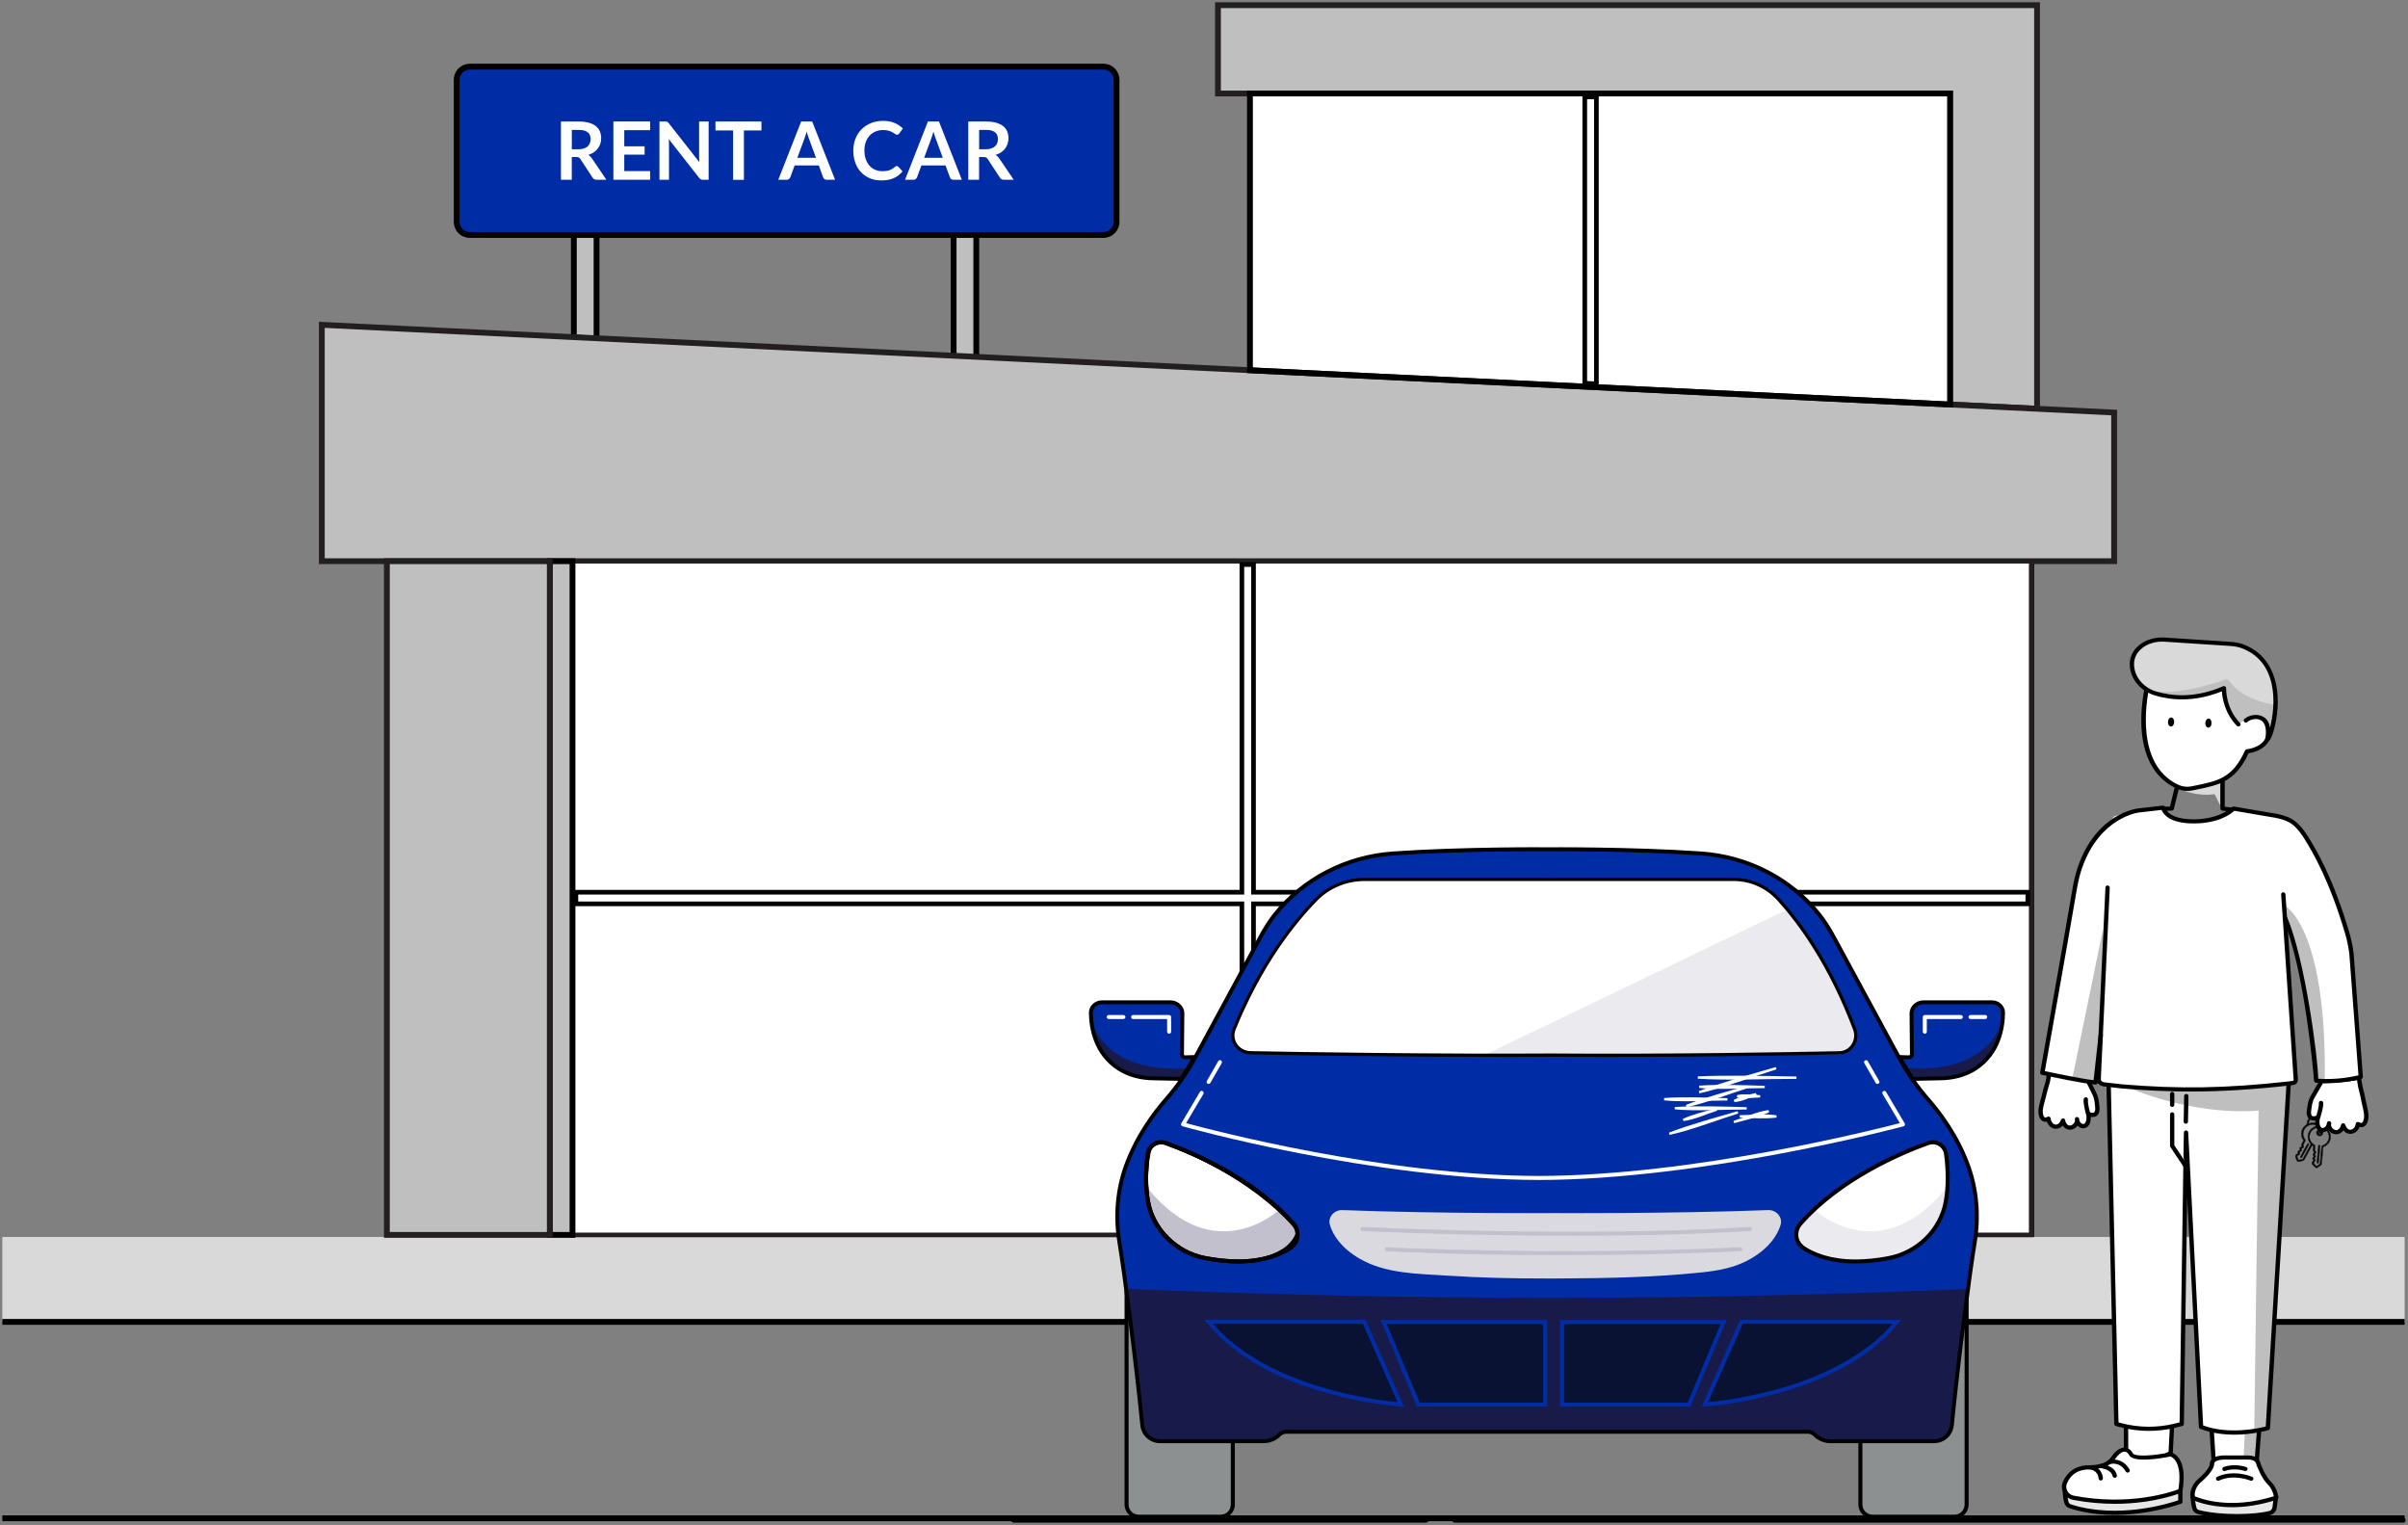 <svg xmlns="http://www.w3.org/2000/svg" width="518" height="328" viewBox="0 0 518 328" fill="none"><rect x="0" y="0" width="518" height="328" fill="#808080" stroke="none"/><g clip-path="url(#clip0_544_3490)"><path d="M436.95 120.709H123.16V265.609H436.95V120.709Z" fill="white"></path><path d="M437.57 266.228H122.53V120.078H437.57V266.228ZM123.78 264.978H436.32V121.328H123.78V264.978Z" fill="black"></path><path d="M438.21 87.929V1.119H262V20.119H419.49V87.009L438.21 87.929Z" fill="#BFBFBF"></path><path d="M438.83 88.578L418.86 87.598V20.738H261.38V0.488H438.83V88.578ZM420.11 86.408L437.58 87.258V1.738H262.63V19.488H420.11V86.408Z" fill="#231F20"></path><path d="M268.881 20.119V79.639L419.491 87.009V20.119H268.881Z" fill="white"></path><path d="M419.991 87.529L419.471 87.499L268.391 80.109V19.619H419.991V87.539V87.529ZM269.381 79.159L418.981 86.479V20.619H269.381V79.159Z" fill="#231F20"></path><path d="M128.32 72.95L123.44 72.54V48.26H128.32V72.95Z" fill="#BFBFBF"></path><path d="M128.95 73.629L122.82 73.109V47.629H128.95V73.629ZM124.07 71.959L127.7 72.269V48.879H124.07V71.959Z" fill="black"></path><path d="M343.41 82.558L340.91 82.438V20.838H343.41V82.558Z" fill="white"></path><path d="M343.91 83.078L340.41 82.908V20.338H343.91V83.078ZM341.41 81.958L342.91 82.028V21.338H341.41V81.958Z" fill="black"></path><path d="M210.01 40.748H205.13V92.528H210.01V40.748Z" fill="#BFBFBF"></path><path d="M210.64 93.159H204.51V40.129H210.64V93.159ZM205.76 91.909H209.39V41.379H205.76V91.909Z" fill="black"></path><path d="M454.79 120.709H69.22V69.859L454.79 88.739V120.709Z" fill="#BFBFBF"></path><path d="M455.41 121.329H68.6V69.209L69.26 69.239L455.42 88.139V121.329H455.41ZM69.85 120.079H454.16V89.329L69.85 70.519V120.079Z" fill="#231F20"></path><path d="M237.36 14.34H101.08C99.517 14.34 98.25 15.607 98.25 17.17V47.72C98.25 49.283 99.517 50.55 101.08 50.55H237.36C238.923 50.55 240.19 49.283 240.19 47.72V17.17C240.19 15.607 238.923 14.34 237.36 14.34Z" fill="#002DA6"></path><path d="M237.35 51.169H101.08C99.17 51.169 97.62 49.619 97.62 47.709V17.169C97.62 15.259 99.17 13.709 101.08 13.709H237.35C239.26 13.709 240.81 15.259 240.81 17.169V47.709C240.81 49.619 239.26 51.169 237.35 51.169ZM101.08 14.959C99.86 14.959 98.87 15.949 98.87 17.169V47.709C98.87 48.929 99.86 49.919 101.08 49.919H237.35C238.57 49.919 239.56 48.929 239.56 47.709V17.169C239.56 15.949 238.57 14.959 237.35 14.959H101.08Z" fill="black"></path><path d="M123 33.769V38.669H120.67V26.139H124.49C125.35 26.139 126.08 26.229 126.69 26.399C127.3 26.579 127.8 26.819 128.19 27.139C128.58 27.459 128.87 27.839 129.05 28.279C129.23 28.719 129.32 29.209 129.32 29.739C129.32 30.159 129.26 30.559 129.13 30.939C129.01 31.319 128.83 31.659 128.59 31.959C128.36 32.269 128.07 32.539 127.72 32.769C127.38 32.999 126.98 33.189 126.55 33.319C126.84 33.489 127.1 33.729 127.31 34.039L130.45 38.669H128.35C128.15 38.669 127.97 38.629 127.83 38.549C127.69 38.469 127.57 38.349 127.47 38.199L124.84 34.189C124.74 34.039 124.63 33.929 124.52 33.869C124.4 33.809 124.23 33.769 124 33.769H123ZM123 32.099H124.46C124.9 32.099 125.28 32.049 125.61 31.929C125.94 31.819 126.2 31.669 126.42 31.479C126.63 31.289 126.79 31.059 126.89 30.789C126.99 30.519 127.05 30.229 127.05 29.909C127.05 29.269 126.84 28.789 126.42 28.449C126 28.109 125.36 27.939 124.5 27.939H123.01V32.099H123Z" fill="white"></path><path d="M139.849 26.139V27.999H134.289V31.469H138.669V33.259H134.289V36.799H139.849V38.659H131.949V26.129H139.849V26.139Z" fill="white"></path><path d="M143.349 26.149C143.419 26.149 143.479 26.179 143.539 26.199C143.599 26.219 143.649 26.259 143.699 26.309C143.749 26.359 143.809 26.419 143.869 26.509L150.449 34.889C150.429 34.689 150.409 34.489 150.399 34.299C150.389 34.109 150.389 33.929 150.389 33.759V26.139H152.439V38.669H151.229C151.049 38.669 150.889 38.639 150.769 38.579C150.649 38.519 150.529 38.419 150.409 38.269L143.859 29.919C143.879 30.099 143.889 30.289 143.899 30.469C143.909 30.649 143.909 30.819 143.909 30.969V38.669H141.859V26.139H143.079C143.179 26.139 143.269 26.139 143.339 26.149H143.349Z" fill="white"></path><path d="M163.8 26.139V28.059H160.03V38.679H157.7V28.059H153.91V26.139H163.8Z" fill="white"></path><path d="M179.65 38.669H177.85C177.65 38.669 177.48 38.619 177.35 38.519C177.22 38.419 177.13 38.289 177.07 38.139L176.13 35.579H170.94L170 38.139C169.95 38.269 169.86 38.389 169.73 38.499C169.59 38.609 169.43 38.669 169.23 38.669H167.42L172.34 26.139H174.72L179.64 38.669H179.65ZM171.53 33.939H175.53L174 29.769C173.93 29.589 173.85 29.369 173.77 29.119C173.69 28.869 173.6 28.599 173.52 28.299C173.44 28.589 173.36 28.869 173.28 29.119C173.2 29.369 173.13 29.599 173.05 29.789L171.52 33.939H171.53Z" fill="white"></path><path d="M192.9 35.708C193.03 35.708 193.14 35.758 193.23 35.858L194.15 36.858C193.64 37.488 193.02 37.968 192.27 38.308C191.52 38.648 190.64 38.808 189.6 38.808C188.67 38.808 187.83 38.648 187.09 38.328C186.35 38.008 185.71 37.568 185.19 36.998C184.66 36.428 184.26 35.758 183.98 34.968C183.7 34.178 183.56 33.328 183.56 32.398C183.56 31.468 183.72 30.598 184.03 29.808C184.34 29.028 184.78 28.348 185.35 27.788C185.92 27.218 186.59 26.778 187.38 26.468C188.17 26.158 189.04 25.998 189.99 25.998C190.94 25.998 191.73 26.148 192.43 26.448C193.13 26.748 193.72 27.138 194.22 27.628L193.44 28.708C193.39 28.778 193.33 28.838 193.26 28.888C193.19 28.938 193.09 28.968 192.96 28.968C192.83 28.968 192.69 28.918 192.55 28.808C192.41 28.708 192.23 28.588 192.02 28.468C191.81 28.348 191.54 28.238 191.21 28.128C190.88 28.028 190.47 27.968 189.97 27.968C189.38 27.968 188.84 28.068 188.35 28.278C187.86 28.488 187.43 28.778 187.08 29.158C186.72 29.538 186.45 29.998 186.25 30.548C186.05 31.098 185.95 31.708 185.95 32.388C185.95 33.068 186.05 33.718 186.25 34.268C186.45 34.818 186.72 35.278 187.06 35.658C187.4 36.038 187.8 36.318 188.27 36.518C188.73 36.718 189.23 36.818 189.76 36.818C190.08 36.818 190.37 36.798 190.62 36.768C190.88 36.738 191.11 36.678 191.33 36.608C191.55 36.538 191.75 36.438 191.95 36.318C192.14 36.198 192.34 36.058 192.53 35.878C192.59 35.828 192.65 35.788 192.71 35.758C192.77 35.728 192.84 35.708 192.92 35.708H192.9Z" fill="white"></path><path d="M206.919 38.669H205.119C204.919 38.669 204.749 38.619 204.619 38.519C204.489 38.419 204.399 38.289 204.339 38.139L203.399 35.579H198.209L197.269 38.139C197.219 38.269 197.129 38.389 196.999 38.499C196.859 38.609 196.699 38.669 196.499 38.669H194.689L199.609 26.139H201.989L206.909 38.669H206.919ZM198.809 33.939H202.809L201.279 29.769C201.209 29.589 201.129 29.369 201.049 29.119C200.969 28.869 200.879 28.599 200.799 28.299C200.719 28.589 200.639 28.869 200.559 29.119C200.479 29.369 200.409 29.599 200.329 29.789L198.799 33.939H198.809Z" fill="white"></path><path d="M210.62 33.769V38.669H208.29V26.139H212.11C212.97 26.139 213.7 26.229 214.31 26.399C214.92 26.579 215.42 26.819 215.81 27.139C216.2 27.459 216.49 27.839 216.67 28.279C216.85 28.719 216.94 29.209 216.94 29.739C216.94 30.159 216.88 30.559 216.75 30.939C216.62 31.319 216.45 31.659 216.21 31.959C215.98 32.269 215.69 32.539 215.34 32.769C215 32.999 214.6 33.189 214.17 33.319C214.46 33.489 214.72 33.729 214.93 34.039L218.07 38.669H215.97C215.77 38.669 215.6 38.629 215.45 38.549C215.3 38.469 215.19 38.349 215.09 38.199L212.46 34.189C212.36 34.039 212.25 33.929 212.13 33.869C212.01 33.809 211.84 33.769 211.61 33.769H210.61H210.62ZM210.62 32.099H212.08C212.52 32.099 212.9 32.049 213.23 31.929C213.56 31.819 213.83 31.669 214.04 31.479C214.25 31.289 214.41 31.059 214.51 30.789C214.61 30.519 214.67 30.229 214.67 29.909C214.67 29.269 214.46 28.789 214.04 28.449C213.62 28.109 212.98 27.939 212.12 27.939H210.63V32.099H210.62Z" fill="white"></path><path d="M517.28 266.049H0.5V284.309H517.28V266.049Z" fill="#D9D9D9"></path><path d="M436.95 120.709H123.16V265.609H436.95V120.709Z" fill="white"></path><path d="M437.45 266.109H122.66V120.209H437.45V266.109ZM123.66 265.109H436.45V121.209H123.66V265.109Z" fill="#231F20"></path><path d="M123.16 120.709H118.28V265.609H123.16V120.709Z" fill="#BFBFBF"></path><path d="M123.78 266.228H117.65V120.078H123.78V266.228ZM118.9 264.978H122.53V121.328H118.9V264.978Z" fill="black"></path><path d="M118.279 120.709H83.23V265.609H118.279V120.709Z" fill="#BFBFBF"></path><path d="M118.9 266.228H82.6V120.078H118.9V266.228ZM83.85 264.978H117.65V121.328H83.85V264.978Z" fill="#231F20"></path><path d="M269.65 194.408V264.868H267.15V194.408H123.88V191.898H267.15V121.418H269.65V191.898H436.22V194.408H269.65Z" fill="white"></path><path d="M270.15 265.368H266.65V194.898H123.38V191.398H266.65V120.918H270.15V191.398H436.72V194.898H270.15V265.368ZM267.65 264.368H269.15V193.898H435.72V192.398H269.15V121.918H267.65V192.398H124.38V193.898H267.65V264.368Z" fill="black"></path><path d="M517.28 283.688H0.5V284.938H517.28V283.688Z" fill="black"></path><path d="M420.11 87.668L268.26 80.238V19.488H420.11V87.658V87.668ZM269.51 79.038L418.86 86.348V20.738H269.51V79.038Z" fill="black"></path><path d="M517.28 325.928H0.5V327.178H517.28V325.928Z" fill="black"></path></g><g clip-path="url(#clip1_544_3490)"><path d="M242.349 277.908H265.202V323.595C265.202 325.041 264.025 326.216 262.577 326.216H244.981C243.533 326.216 242.356 325.041 242.356 323.595V277.908H242.349Z" fill="#8D9090"></path><path d="M262.57 326.651H244.974C243.284 326.651 241.912 325.282 241.912 323.594V277.479H265.632V323.594C265.632 325.282 264.26 326.651 262.57 326.651ZM242.778 278.343V323.594C242.778 324.805 243.762 325.787 244.974 325.787H262.57C263.782 325.787 264.766 324.805 264.766 323.594V278.343H242.778Z" fill="black"></path><path d="M400.204 277.908H423.058V323.595C423.058 325.041 421.88 326.216 420.432 326.216H402.837C401.389 326.216 400.211 325.041 400.211 323.595V277.908H400.204Z" fill="#8D9090"></path><path d="M420.425 326.651H402.83C401.139 326.651 399.768 325.282 399.768 323.594V277.479H423.487V323.594C423.487 325.282 422.116 326.651 420.425 326.651ZM400.634 278.343V323.594C400.634 324.805 401.617 325.787 402.83 325.787H420.425C421.638 325.787 422.621 324.805 422.621 323.594V278.343H400.634Z" fill="black"></path><path d="M332.801 307.944H276.716C276.155 307.944 275.622 308.165 275.227 308.56C274.312 309.472 273.079 309.991 271.784 309.991C267.108 309.991 255.477 309.991 249.581 309.991C247.579 309.991 245.91 308.477 245.716 306.492C244.413 293.075 241.927 274.09 240.797 267.181C239.897 261.683 240.305 256.033 242.204 250.797C244.497 244.455 248.217 239.455 250.856 236.44C253.322 233.625 255.442 230.519 257.222 227.227L271.036 201.728C271.999 199.958 273.045 198.229 274.298 196.652C280.429 188.968 289.67 184.258 299.604 183.567C314.859 182.502 332.801 182.661 332.801 182.661C332.801 182.661 350.736 182.502 365.997 183.567C375.931 184.258 385.172 188.968 391.303 196.652C392.557 198.229 393.61 199.958 394.566 201.728L408.379 227.227C410.16 230.519 412.279 233.618 414.746 236.44C417.385 239.455 421.105 244.448 423.398 250.797C425.289 256.033 425.698 261.683 424.804 267.181C423.675 274.09 421.195 293.075 419.886 306.492C419.692 308.483 418.022 309.991 416.02 309.991C410.132 309.991 398.494 309.991 393.818 309.991C392.522 309.991 391.289 309.479 390.375 308.56C389.98 308.165 389.44 307.944 388.885 307.944H332.801Z" fill="#002DA6"></path><path d="M423.321 277.209C422.213 286.034 420.814 297.252 419.961 306.249C419.754 308.462 418.957 309.949 416.983 310.081L394.697 310.067C393.298 310.178 392.113 309.603 391.15 308.642C390.748 308.241 390.354 308.089 389.716 307.978L276.792 307.951C276.231 307.951 275.538 307.951 275.088 308.289C273.841 309.23 272.892 310.067 271.589 310.067H249.373C247.066 310.164 245.667 308.511 245.48 306.477C244.621 297.473 243.519 286.027 242.349 277.209C303.442 279.754 363.787 279.816 423.321 277.209Z" fill="#181B49"></path><path d="M276.716 307.521H388.878C389.557 307.521 390.187 307.784 390.672 308.261C391.518 309.105 392.633 309.568 393.817 309.568H416.02C417.807 309.568 419.29 308.227 419.463 306.449C420.793 292.756 423.308 273.702 424.381 267.111C425.289 261.551 424.811 255.956 422.996 250.942C420.738 244.696 417.087 239.758 414.427 236.722C412.009 233.963 409.848 230.837 408.005 227.434L394.192 201.935C393.069 199.86 392.044 198.269 390.97 196.921C384.964 189.396 375.848 184.686 365.962 183.995C350.895 182.944 332.988 183.089 332.801 183.089C332.613 183.089 314.699 182.944 299.632 183.995C289.746 184.686 280.63 189.396 274.624 196.921C273.55 198.269 272.525 199.86 271.403 201.935L257.589 227.434C255.747 230.837 253.585 233.963 251.167 236.722C248.507 239.758 244.857 244.696 242.598 250.942C240.783 255.963 240.305 261.551 241.213 267.111C242.293 273.702 244.801 292.756 246.131 306.449C246.304 308.227 247.787 309.568 249.574 309.568H271.777C272.961 309.568 274.083 309.105 274.922 308.261C275.393 307.791 276.044 307.521 276.716 307.521ZM416.02 310.405H393.817C392.404 310.405 391.074 309.852 390.077 308.856C389.758 308.538 389.335 308.365 388.885 308.365H276.716C276.273 308.365 275.836 308.545 275.524 308.856C274.52 309.859 273.197 310.405 271.784 310.405H249.581C247.357 310.405 245.515 308.739 245.3 306.525C243.97 292.852 241.462 273.827 240.388 267.243C239.453 261.537 239.945 255.804 241.809 250.651C244.115 244.281 247.828 239.254 250.537 236.162C252.913 233.451 255.033 230.38 256.848 227.026L270.661 201.527C271.811 199.411 272.857 197.778 273.966 196.388C280.117 188.677 289.455 183.85 299.576 183.144C314.678 182.093 332.627 182.231 332.801 182.238C332.974 182.238 350.923 182.093 366.025 183.144C376.146 183.85 385.484 188.677 391.635 196.388C392.744 197.778 393.79 199.411 394.94 201.527L408.753 227.026C410.568 230.373 412.695 233.451 415.064 236.162C417.773 239.254 421.493 244.281 423.793 250.651C425.656 255.804 426.148 261.544 425.213 267.243C424.139 273.82 421.631 292.846 420.301 306.525C420.086 308.739 418.244 310.405 416.02 310.405Z" fill="black"></path><path d="M334.802 226.936C308.672 227.109 280.574 226.66 269.019 226.438C266.297 226.39 264.495 223.755 265.486 221.334C271.264 207.143 278.503 198.193 283.172 193.428C285.853 190.703 289.58 189.154 293.501 189.154H334.802H373.035C376.658 189.154 380.115 190.703 382.595 193.428C386.924 198.187 393.616 207.136 398.964 221.334C399.879 223.762 398.216 226.39 395.694 226.438C385.005 226.653 358.993 227.109 334.809 226.936H334.802Z" fill="white"></path><path d="M384.022 195.829L319.063 227.055L395.82 226.716C395.82 226.716 400.523 224.835 398.868 220.976C398.868 220.976 391.372 201.867 384.022 195.822V195.829Z" fill="#EBEBEF"></path><path d="M334.83 274.976C334.006 274.976 333.182 274.976 332.364 274.976C325.464 274.976 318.565 274.831 311.679 274.381C305.285 273.959 298.073 274.022 292.4 270.674C288.41 268.323 286.754 265.619 286.096 263.523C285.555 261.822 286.976 260.197 288.763 260.266C309.892 261.068 334.844 260.909 334.844 260.909H334.269C334.269 260.909 359.215 261.068 380.351 260.266C382.138 260.197 383.551 261.822 383.018 263.523C382.353 265.619 380.697 268.323 376.714 270.674C373.451 272.597 369.897 273.261 366.184 273.655C355.772 274.755 345.305 274.928 334.844 274.976H334.83Z" fill="#DAD9E0"></path><path d="M403.862 233.134C403.71 233.134 403.564 233.058 403.488 232.92L401.049 228.666C400.932 228.459 401.001 228.196 401.209 228.079C401.417 227.961 401.68 228.03 401.798 228.238L404.236 232.491C404.354 232.699 404.285 232.961 404.077 233.079C404.007 233.12 403.931 233.134 403.862 233.134Z" fill="white"></path><path d="M259.993 233.133C259.924 233.133 259.847 233.113 259.778 233.078C259.57 232.96 259.501 232.698 259.619 232.49L262.057 228.237C262.175 228.029 262.438 227.953 262.646 228.078C262.854 228.195 262.923 228.458 262.805 228.666L260.367 232.919C260.284 233.057 260.138 233.133 259.993 233.133Z" fill="white"></path><path d="M330.999 253.784C295.295 253.715 254.784 242.359 254.375 242.241C254.243 242.207 254.139 242.11 254.091 241.985C254.042 241.861 254.049 241.723 254.119 241.605L258.123 234.841C258.24 234.634 258.511 234.564 258.718 234.689C258.926 234.813 258.995 235.076 258.871 235.284L255.151 241.563C260.09 242.912 297.658 252.857 330.992 252.926C364.362 252.857 403.599 242.891 408.691 241.563L404.978 235.291C404.853 235.083 404.922 234.82 405.13 234.696C405.338 234.578 405.601 234.641 405.726 234.848L409.73 241.612C409.799 241.729 409.806 241.868 409.757 241.992C409.709 242.117 409.598 242.214 409.467 242.248C409.044 242.366 366.69 253.715 330.992 253.791L330.999 253.784Z" fill="white"></path><path d="M338.516 265.791C313.992 265.791 293.383 264.781 293.078 264.761C292.843 264.747 292.656 264.546 292.67 264.304C292.684 264.069 292.884 263.875 293.127 263.896C293.591 263.917 339.929 266.192 376.416 263.896C376.637 263.896 376.859 264.062 376.873 264.297C376.887 264.532 376.707 264.74 376.471 264.754C364.23 265.521 350.881 265.784 338.529 265.784L338.516 265.791Z" fill="#C2C0CC"></path><path d="M336.597 269.961C314.214 269.961 298.551 269.138 298.316 269.124C298.08 269.11 297.893 268.909 297.907 268.667C297.921 268.425 298.149 268.239 298.364 268.259C298.717 268.28 333.923 270.127 374.372 268.259C374.628 268.246 374.815 268.432 374.822 268.667C374.836 268.909 374.649 269.11 374.414 269.117C360.85 269.746 347.868 269.954 336.597 269.954V269.961Z" fill="#C2C0CC"></path><path d="M259.993 284.297H293.467L301.336 302.064C301.336 302.064 273.183 300.439 260 284.297H259.993Z" fill="#091233"></path><path d="M302.015 302.535L301.309 302.493C301.025 302.479 272.816 300.674 259.661 284.567L259.086 283.861H293.751L302.015 302.535ZM260.922 284.726C272.872 298.502 296.259 301.186 300.644 301.573L293.183 284.726H260.922Z" fill="#002DA6"></path><path d="M408.074 284.297H374.601L366.731 302.064C366.731 302.064 394.885 300.439 408.068 284.297H408.074Z" fill="#091233"></path><path d="M366.053 302.535L374.324 283.861H408.989L408.414 284.567C395.259 300.674 367.05 302.479 366.766 302.493L366.06 302.535H366.053ZM374.885 284.726L367.424 301.573C371.809 301.186 395.197 298.496 407.146 284.726H374.885Z" fill="#002DA6"></path><path d="M297.671 284.34H332.391V302.107H305.097L297.671 284.34Z" fill="#091233"></path><path d="M332.827 302.542H304.813L304.702 302.279L297.02 283.91H332.827V302.542ZM305.388 301.677H331.962V284.775H298.322L305.388 301.677Z" fill="#002DA6"></path><path d="M370.756 284.34H336.036V302.107H363.33L370.756 284.34Z" fill="#091233"></path><path d="M363.614 302.542H335.6V283.91H371.408L363.614 302.542ZM336.466 301.677H363.039L370.105 284.775H336.466V301.677Z" fill="#002DA6"></path><path d="M250.724 245.846C256.162 247.782 269.823 253.758 278.766 264.028C279.854 265.28 277.762 267.783 276.383 268.696C273.661 270.501 268.874 272.431 259.238 270.591C253.356 269.471 248.022 264.332 246.969 258.447C246.491 255.791 246.443 250.936 247.253 247.54C247.579 246.199 249.429 245.382 250.731 245.853L250.724 245.846Z" fill="white"></path><path d="M275.102 260.272C275.102 260.272 261.365 273.108 246.99 255.707C246.99 255.707 246.803 267.686 259.107 270.286C259.107 270.286 273.98 274.311 279.085 266.012C279.085 266.012 279.279 263.813 275.102 260.272Z" fill="#C2C0CC"></path><path d="M266.373 271.746C264.129 271.746 261.704 271.497 259.148 271.013C252.719 269.789 247.655 264.768 246.533 258.516C245.986 255.459 245.965 251.966 246.464 248.135C246.595 247.132 247.163 246.261 248.029 245.728C248.888 245.202 249.928 245.099 250.87 245.431C256.266 247.353 269.761 252.907 278.566 262.928C279.321 263.786 279.66 264.927 279.515 266.061C279.369 267.161 278.76 268.143 277.838 268.751C275.781 270.114 272.123 271.739 266.373 271.739V271.746ZM249.761 246.108C249.318 246.108 248.875 246.233 248.487 246.468C247.849 246.855 247.427 247.506 247.33 248.246C246.838 251.994 246.859 255.397 247.392 258.364C248.452 264.263 253.246 269 259.321 270.162C261.815 270.64 264.191 270.882 266.38 270.882C271.915 270.882 275.414 269.332 277.367 268.032C278.074 267.562 278.545 266.801 278.663 265.95C278.78 265.065 278.51 264.173 277.921 263.502C269.248 253.633 255.913 248.149 250.586 246.247C250.322 246.15 250.045 246.102 249.768 246.102L249.761 246.108Z" fill="black"></path><path d="M256.946 227.352L254.909 227.407C254.549 227.407 254.258 227.138 254.258 226.806L254.341 217.974C254.341 216.646 253.177 215.574 251.743 215.574H237.078C235.727 215.574 234.653 216.591 234.66 217.843C234.688 220.962 235.526 226.564 240.687 229.87C242.918 231.301 245.633 231.937 248.349 231.937L254.147 232.055L256.946 227.359V227.352Z" fill="#002DA6"></path><path d="M234.861 219.566C234.861 219.566 237.21 230.97 255.346 229.746L253.94 231.952L248.834 231.917C246.763 231.917 244.705 231.675 242.807 230.887C239.454 229.504 235.235 226.267 234.861 219.559V219.566Z" fill="#181B49"></path><path d="M254.389 232.477L248.348 232.352C245.377 232.352 242.647 231.612 240.465 230.222C235.124 226.799 234.279 220.996 234.244 217.843C234.244 217.151 234.507 216.494 235.006 215.996C235.547 215.45 236.288 215.152 237.084 215.152H251.75C253.412 215.152 254.77 216.418 254.77 217.974L254.687 226.813C254.687 226.903 254.791 226.986 254.916 226.986L257.707 226.91L254.389 232.477ZM237.084 215.996C236.516 215.996 235.99 216.21 235.609 216.591C235.269 216.93 235.089 217.379 235.089 217.843C235.117 220.823 235.914 226.308 240.922 229.517C242.959 230.824 245.529 231.516 248.355 231.516L253.911 231.626L256.197 227.795L254.929 227.829C254.327 227.829 253.849 227.373 253.849 226.806L253.932 217.967C253.932 216.881 252.955 215.989 251.757 215.989H237.091L237.084 215.996Z" fill="black"></path><path d="M251.494 222.331C251.258 222.331 251.064 222.137 251.064 221.902V219.17H243.742C243.506 219.17 243.312 218.976 243.312 218.741C243.312 218.506 243.506 218.312 243.742 218.312H251.501C251.736 218.312 251.93 218.506 251.93 218.741V221.902C251.93 222.137 251.736 222.331 251.501 222.331H251.494Z" fill="white"></path><path d="M241.664 219.17H238.498C238.262 219.17 238.068 218.976 238.068 218.741C238.068 218.506 238.262 218.312 238.498 218.312H241.664C241.899 218.312 242.093 218.506 242.093 218.741C242.093 218.976 241.899 219.17 241.664 219.17Z" fill="white"></path><path d="M414.794 245.846C409.356 247.782 395.695 253.758 386.752 264.028C385.664 265.28 387.756 267.783 389.135 268.696C391.857 270.501 396.644 272.431 406.28 270.591C412.161 269.471 417.496 264.332 418.549 258.447C419.027 255.791 419.075 250.936 418.265 247.54C417.939 246.199 416.089 245.382 414.787 245.853L414.794 245.846Z" fill="white"></path><path d="M390.422 260.272C390.422 260.272 404.159 273.108 418.534 255.707C418.534 255.707 418.721 267.686 406.418 270.286C406.418 270.286 391.544 274.311 386.439 266.012C386.439 266.012 386.245 263.813 390.422 260.272Z" fill="#EBEBEF"></path><path d="M399.144 271.746C393.395 271.746 389.737 270.121 387.679 268.758C386.765 268.15 386.155 267.175 386.003 266.068C385.851 264.934 386.197 263.793 386.952 262.935C395.757 252.907 409.258 247.36 414.648 245.438C415.59 245.099 416.622 245.209 417.488 245.735C418.354 246.261 418.922 247.139 419.054 248.142C419.553 251.98 419.532 255.473 418.985 258.523C417.862 264.768 412.791 269.789 406.37 271.02C403.82 271.504 401.389 271.753 399.144 271.753V271.746ZM415.763 246.108C415.486 246.108 415.209 246.157 414.946 246.254C409.612 248.156 396.283 253.633 387.61 263.509C387.021 264.18 386.751 265.065 386.869 265.957C386.987 266.815 387.458 267.569 388.164 268.039C390.125 269.339 393.616 270.888 399.151 270.888C401.34 270.888 403.717 270.646 406.21 270.169C412.286 269.014 417.08 264.27 418.139 258.371C418.673 255.404 418.694 252.001 418.202 248.252C418.105 247.512 417.682 246.862 417.045 246.475C416.65 246.24 416.214 246.115 415.77 246.115L415.763 246.108Z" fill="black"></path><path d="M408.601 227.352L410.637 227.407C410.997 227.407 411.288 227.138 411.288 226.806L411.205 217.974C411.205 216.646 412.369 215.574 413.803 215.574H428.469C429.819 215.574 430.893 216.591 430.886 217.843C430.858 220.962 430.02 226.564 424.859 229.87C422.629 231.301 419.913 231.937 417.198 231.937L411.399 232.055L408.601 227.359V227.352Z" fill="#002DA6"></path><path d="M430.692 219.566C430.692 219.566 428.344 230.97 410.208 229.746L411.614 231.952L416.72 231.917C418.791 231.917 420.849 231.675 422.747 230.887C426.1 229.504 430.318 226.267 430.692 219.559V219.566Z" fill="#181B49"></path><path d="M411.164 232.477L417.205 232.352C420.177 232.352 422.906 231.612 425.088 230.222C430.429 226.799 431.274 220.996 431.309 217.843C431.309 217.151 431.046 216.494 430.547 215.996C430.007 215.45 429.265 215.152 428.469 215.152H413.803C412.141 215.152 410.783 216.418 410.783 217.974L410.866 226.813C410.866 226.903 410.762 226.986 410.637 226.986L407.846 226.91L411.164 232.477ZM428.469 215.996C429.037 215.996 429.563 216.21 429.944 216.591C430.284 216.93 430.464 217.379 430.464 217.843C430.436 220.823 429.639 226.308 424.631 229.517C422.594 230.824 420.024 231.516 417.198 231.516L411.642 231.626L409.356 227.795L410.624 227.829C411.226 227.829 411.704 227.373 411.704 226.806L411.621 217.967C411.621 216.881 412.598 215.989 413.796 215.989H428.462L428.469 215.996Z" fill="black"></path><path d="M414.053 222.331C413.817 222.331 413.623 222.137 413.623 221.902V218.741C413.623 218.506 413.817 218.312 414.053 218.312H421.811C422.047 218.312 422.241 218.506 422.241 218.741C422.241 218.976 422.047 219.17 421.811 219.17H414.489V221.902C414.489 222.137 414.295 222.331 414.059 222.331H414.053Z" fill="white"></path><path d="M427.055 219.17H423.889C423.654 219.17 423.46 218.976 423.46 218.741C423.46 218.506 423.654 218.312 423.889 218.312H427.055C427.291 218.312 427.485 218.506 427.485 218.741C427.485 218.976 427.291 219.17 427.055 219.17Z" fill="white"></path><path d="M386.449 231.791C380.214 231.784 371.32 232.185 365.244 231.756C371.347 231.459 380.318 231.666 386.449 231.791Z" fill="white" stroke="white" stroke-width="0.5"></path><path d="M379.625 233.783C375.497 233.776 369.553 234.177 365.549 233.748C369.588 233.451 375.587 233.658 379.625 233.783Z" fill="white" stroke="white" stroke-width="0.5"></path><path d="M378.635 235.802C377.021 235.809 375.248 236.196 373.717 235.768C375.317 235.47 377.09 235.664 378.635 235.802Z" fill="white" stroke="white" stroke-width="0.5"></path><path d="M375.739 238.382C371.202 238.369 364.683 238.784 360.284 238.348C364.725 238.05 371.299 238.258 375.739 238.382Z" fill="white" stroke="white" stroke-width="0.5"></path><path d="M371.597 236.445C367.607 236.438 361.857 236.839 357.991 236.41C361.898 236.113 367.697 236.32 371.597 236.445Z" fill="white" stroke="white" stroke-width="0.5"></path><path d="M374.271 240.097C376.861 240.09 379.612 239.703 382.126 240.131C379.542 240.429 376.799 240.235 374.271 240.097Z" fill="white" stroke="white" stroke-width="0.5"></path><path d="M382.085 229.744C377.215 231.266 370.378 233.838 365.521 234.917C370.191 233.14 377.277 231.127 382.085 229.744Z" fill="white" stroke="white" stroke-width="0.5"></path><path d="M376.182 233.693C372.241 234.924 366.692 237.096 362.75 237.878C366.512 236.384 372.296 234.786 376.182 233.693Z" fill="white" stroke="white" stroke-width="0.5"></path><path d="M377.783 235.332C376.245 235.823 374.665 236.722 373.079 236.777C374.513 236.017 376.266 235.671 377.783 235.332Z" fill="white" stroke="white" stroke-width="0.5"></path><path d="M373.855 239.246C369.525 240.595 363.429 242.939 359.106 243.845C363.249 242.227 369.588 240.456 373.855 239.246Z" fill="white" stroke="white" stroke-width="0.5"></path><path d="M369.325 238.639C366.949 239.393 364.545 240.554 362.113 240.873C364.392 239.842 366.969 239.24 369.325 238.639Z" fill="white" stroke="white" stroke-width="0.5"></path><path d="M372.975 241.322C375.448 240.54 377.949 239.344 380.477 238.998C378.101 240.056 375.427 240.692 372.975 241.322Z" fill="white" stroke="white" stroke-width="0.5"></path><path d="M516.98 327.489H312.891C312.607 327.489 312.371 327.253 312.371 326.97C312.371 326.686 312.607 326.451 312.891 326.451H516.987C517.271 326.451 517.507 326.686 517.507 326.97C517.507 327.253 517.271 327.489 516.987 327.489H516.98Z" fill="black"></path><path d="M306.767 327.489H218.02C217.736 327.489 217.5 327.253 217.5 326.97C217.5 326.686 217.736 326.451 218.02 326.451H306.767C307.051 326.451 307.287 326.686 307.287 326.97C307.287 327.253 307.051 327.489 306.767 327.489Z" fill="black"></path><path d="M266.359 271.676C264.177 271.676 261.787 271.427 259.168 270.93C253.079 269.768 247.683 264.428 246.623 258.508C246.124 255.742 246.096 250.852 246.914 247.457C247.073 246.786 247.579 246.177 248.299 245.79C249.116 245.347 250.072 245.243 250.841 245.52C253.813 246.578 269.13 252.436 279.029 263.799C279.341 264.159 279.473 264.629 279.396 265.168C279.195 266.628 277.595 268.308 276.57 268.986C273.854 270.784 270.481 271.683 266.352 271.683L266.359 271.676ZM249.927 246.06C249.498 246.06 249.04 246.177 248.632 246.398C248.084 246.696 247.703 247.138 247.592 247.616C246.796 250.922 246.824 255.687 247.308 258.384C248.32 264.041 253.481 269.138 259.307 270.252C266.685 271.663 272.206 271.054 276.196 268.412C277.27 267.7 278.572 266.157 278.717 265.079C278.766 264.74 278.697 264.47 278.517 264.256C268.735 253.024 253.564 247.221 250.62 246.177C250.412 246.101 250.176 246.067 249.934 246.067L249.927 246.06Z" fill="black"></path><path d="M266.373 271.746C264.129 271.746 261.704 271.497 259.148 271.013C252.719 269.789 247.655 264.768 246.533 258.516C245.986 255.459 245.965 251.966 246.464 248.135C246.595 247.132 247.163 246.261 248.029 245.728C248.888 245.202 249.928 245.099 250.87 245.431C256.266 247.353 269.761 252.907 278.566 262.928C279.321 263.786 279.66 264.927 279.515 266.061C279.369 267.161 278.76 268.143 277.838 268.751C275.781 270.114 272.123 271.739 266.373 271.739V271.746ZM249.761 246.108C249.318 246.108 248.875 246.233 248.487 246.468C247.849 246.855 247.427 247.506 247.33 248.246C246.838 251.994 246.859 255.397 247.392 258.364C248.452 264.263 253.246 269 259.321 270.162C261.815 270.64 264.191 270.882 266.38 270.882C271.915 270.882 275.414 269.332 277.367 268.032C278.074 267.562 278.545 266.801 278.663 265.95C278.78 265.065 278.51 264.173 277.921 263.502C269.248 253.633 255.913 248.149 250.586 246.247C250.322 246.15 250.045 246.102 249.768 246.102L249.761 246.108Z" fill="black"></path><path d="M322.555 227.317C300.138 227.317 278.337 226.957 269.019 226.784C267.599 226.757 266.297 226.051 265.535 224.903C264.801 223.79 264.669 222.441 265.168 221.203C270.876 207.184 277.977 198.228 282.93 193.186C285.666 190.406 289.518 188.809 293.501 188.809H333.029C333.992 188.809 334.519 188.809 334.803 188.843V188.809H373.028C376.727 188.809 380.309 190.406 382.844 193.2C387.43 198.242 394.004 207.198 399.283 221.217C399.768 222.503 399.602 223.942 398.84 225.062C398.112 226.134 396.969 226.764 395.695 226.791C385.498 226.999 359.139 227.462 334.803 227.289C330.75 227.317 326.635 227.331 322.555 227.331V227.317ZM334.803 226.591C359.132 226.764 385.484 226.3 395.681 226.093C396.727 226.072 397.669 225.553 398.265 224.668C398.902 223.727 399.041 222.531 398.632 221.452C393.388 207.537 386.869 198.657 382.325 193.657C379.921 191.015 376.527 189.493 373.021 189.493H334.796C334.609 189.493 293.903 189.493 293.494 189.493C289.691 189.493 286.019 191.015 283.415 193.664C278.503 198.664 271.465 207.544 265.798 221.452C265.383 222.476 265.493 223.589 266.103 224.509C266.74 225.47 267.828 226.058 269.019 226.079C280.034 226.286 308.499 226.75 334.796 226.577L334.803 226.591Z" fill="black"></path></g><path d="M448.693 236.455C448.521 237.314 449.275 239.869 449.275 239.869C449.357 240.563 449.305 241.537 448.686 242.038C448.126 242.489 447.283 242.009 447 241.465C446.873 241.222 446.806 240.985 446.799 240.706C447.09 242.002 445.053 243.476 444.054 241.766C443.778 241.293 443.793 241.014 443.793 241.014C443.584 241.508 443.249 242.088 442.682 242.267C441.623 242.596 440.72 241.637 440.676 240.606C440.34 240.771 439.974 240.943 439.609 240.721C439.378 240.577 439.221 240.341 439.132 240.091C438.669 238.774 439.258 237.371 439.572 236.09C439.855 234.923 440.153 233.763 440.511 232.618L440.914 230.363C444.636 231.745 448.686 231.516 448.686 231.516L450.528 235.238C450.998 236.125 451.05 237.084 451.154 238.058C451.206 238.573 451.214 239.296 450.737 239.64C450.289 239.962 449.297 239.79 449.111 239.282" fill="white"></path><path d="M445.24 242.981C444.71 242.981 444.136 242.745 443.711 242.079C443.457 242.387 443.167 242.587 442.831 242.695C442.279 242.867 441.712 242.788 441.22 242.466C440.795 242.179 440.474 241.736 440.318 241.235C440.034 241.306 439.706 241.306 439.363 241.106C439.057 240.92 438.826 240.619 438.692 240.233C438.274 239.037 438.625 237.799 438.93 236.711C438.998 236.468 439.065 236.231 439.124 235.995C439.415 234.814 439.706 233.655 440.071 232.495L440.459 230.298C440.482 230.169 440.564 230.047 440.69 229.983C440.81 229.918 440.959 229.904 441.086 229.954C444.658 231.285 448.626 231.078 448.663 231.078C448.857 231.071 449.029 231.164 449.111 231.335L450.953 235.057C451.408 235.924 451.505 236.84 451.594 237.727L451.624 238.021C451.661 238.379 451.781 239.46 451.02 240.011C450.707 240.24 450.229 240.318 449.76 240.233C449.789 240.948 449.663 241.85 448.984 242.394C448.678 242.638 448.283 242.723 447.88 242.652C447.522 242.58 447.172 242.38 446.903 242.108C446.657 242.451 446.299 242.731 445.874 242.888C445.68 242.96 445.464 243.003 445.24 243.003V242.981ZM444.263 241.034C444.263 241.034 444.278 241.227 444.464 241.542C444.74 242.022 445.113 242.187 445.546 242.029C445.956 241.879 446.351 241.442 446.366 240.991C446.351 240.905 446.344 240.812 446.336 240.719C446.321 240.483 446.5 240.283 446.739 240.254C446.985 240.225 447.201 240.376 447.254 240.605C447.276 240.705 447.291 240.805 447.291 240.905C447.313 241.027 447.358 241.142 447.418 241.256C447.537 241.485 447.82 241.7 448.067 241.75C448.238 241.786 448.328 241.729 448.387 241.686C448.924 241.256 448.85 240.218 448.812 239.91C448.797 239.86 448.738 239.667 448.663 239.388C448.447 238.565 448.104 237.054 448.238 236.367C448.29 236.124 448.536 235.967 448.783 236.009C449.036 236.052 449.2 236.289 449.155 236.532C449.066 236.976 449.312 238.178 449.558 239.13C449.573 239.173 449.67 239.259 449.849 239.309C450.103 239.381 450.356 239.352 450.461 239.273C450.617 239.159 450.781 238.865 450.699 238.092L450.669 237.792C450.58 236.947 450.505 236.153 450.118 235.43L448.402 231.965C447.418 231.987 444.33 231.965 441.287 230.963L440.981 232.688C440.608 233.876 440.325 235.022 440.034 236.188C439.975 236.432 439.907 236.682 439.833 236.933C439.549 237.949 439.251 239.001 439.579 239.939C439.639 240.125 439.743 240.261 439.863 240.333C439.982 240.404 440.109 240.376 440.467 240.197C440.608 240.125 440.78 240.132 440.914 240.204C441.048 240.283 441.138 240.419 441.145 240.576C441.168 241.034 441.406 241.478 441.757 241.714C442.003 241.879 442.272 241.915 442.548 241.829C442.861 241.729 443.137 241.399 443.368 240.834C443.457 240.633 443.674 240.519 443.905 240.562C444.129 240.612 444.278 240.805 444.27 241.02L444.263 241.034Z" fill="black"></path><path d="M465.161 174.574C465.161 174.574 456.025 174.725 452.765 178.067C452.765 178.067 449.23 179.341 446.053 192.168L439.43 230.04L439.341 230.391C439.341 230.391 445.173 233.333 450.521 232.81L455.368 217.27L465.168 174.581L465.161 174.574Z" fill="white"></path><path d="M497.044 240.172C496.589 240.551 496.291 241.117 496.261 241.668V241.84L496.126 241.926C495.381 242.455 495 243.228 495.075 244.073C495.112 244.452 495.202 244.717 495.41 245.054L495.552 245.29L495.328 245.705C495.179 245.984 495.105 246.141 495.097 246.192C495.097 246.235 495.12 246.328 495.142 246.413C495.164 246.499 495.187 246.571 495.194 246.578C495.194 246.6 495.142 246.628 495 246.693C494.821 246.779 494.806 246.786 494.754 246.857C494.694 246.95 494.694 247.058 494.754 247.229L494.799 247.344L494.702 247.387C494.411 247.516 494.389 247.53 494.344 247.602C494.284 247.688 494.292 247.795 494.344 247.96L494.389 248.096L494.314 248.131C494.068 248.239 493.971 248.289 493.904 248.368C493.822 248.461 493.755 248.64 493.77 248.754C493.777 248.847 494.09 249.613 494.165 249.728C494.217 249.813 494.322 249.871 494.404 249.864C494.53 249.856 495.478 249.627 495.537 249.592C495.575 249.57 495.619 249.534 495.627 249.513C495.642 249.491 496.037 248.768 496.499 247.909C496.969 247.051 497.357 246.342 497.364 246.335C497.364 246.335 497.447 246.371 497.521 246.428L497.663 246.528L497.618 246.972C497.596 247.215 497.581 247.451 497.588 247.494C497.596 247.559 497.618 247.587 497.722 247.716C497.79 247.795 497.842 247.867 497.842 247.874C497.842 247.881 497.782 247.945 497.715 248.024C497.558 248.189 497.529 248.253 497.551 248.368C497.566 248.453 497.581 248.475 497.67 248.575C497.73 248.64 497.775 248.697 497.767 248.704C497.767 248.704 497.708 248.776 497.633 248.847C497.484 249.005 497.454 249.055 497.454 249.155C497.454 249.234 497.514 249.341 497.626 249.47L497.693 249.541L497.588 249.649C497.357 249.892 497.305 249.992 497.32 250.171C497.335 250.357 497.357 250.393 497.752 250.78C498.14 251.166 498.192 251.195 498.327 251.181C498.401 251.173 498.431 251.152 498.826 250.887C499.296 250.565 499.333 250.536 499.371 250.465C499.386 250.436 499.475 249.577 499.565 248.554L499.744 246.693L499.878 246.635C500.102 246.535 500.422 246.335 500.557 246.206C501.28 245.555 501.519 244.624 501.213 243.694C501.176 243.586 501.123 243.486 500.967 243.243C500.788 242.963 500.75 242.92 500.624 242.799C500.542 242.727 500.46 242.656 500.445 242.648C500.422 242.634 500.43 242.598 500.46 242.527C500.661 242.076 500.646 241.453 500.43 240.959C500.333 240.737 500.087 240.394 499.915 240.243C499.624 239.993 499.333 239.843 498.961 239.75C498.386 239.606 497.849 239.678 497.342 239.957C497.215 240.029 497.066 240.122 497.014 240.158L497.044 240.172ZM497.715 240.172C498.401 239.886 499.244 240.043 499.773 240.573C499.938 240.737 500.124 241.038 500.199 241.26C500.296 241.568 500.31 241.875 500.236 242.176C500.191 242.369 500.154 242.455 500.124 242.434C500.057 242.376 499.706 242.248 499.475 242.198C499.222 242.14 499.184 242.126 499.08 242.04C498.811 241.825 498.506 241.675 498.155 241.589C497.722 241.482 497.23 241.482 496.827 241.603C496.716 241.639 496.619 241.661 496.619 241.661C496.596 241.661 496.656 241.346 496.701 241.224C496.88 240.73 497.23 240.365 497.715 240.165V240.172ZM496.798 241.976C497.238 241.825 497.745 241.818 498.17 241.954C498.349 242.011 498.603 242.126 498.595 242.147C498.595 242.147 498.513 242.176 498.416 242.198C498.088 242.269 497.961 242.319 497.648 242.505C497.447 242.627 497.327 242.706 497.245 242.777C496.514 243.464 496.283 244.424 496.619 245.311C496.701 245.526 496.91 245.884 497.044 246.013L497.111 246.084L496.231 247.702L495.351 249.32L494.896 249.42C494.471 249.513 494.441 249.52 494.426 249.477C494.426 249.456 494.344 249.284 494.269 249.091C494.195 248.897 494.128 248.725 494.128 248.697C494.128 248.604 494.18 248.568 494.411 248.461C494.53 248.411 494.65 248.346 494.672 248.317C494.739 248.26 494.769 248.117 494.732 248.01C494.717 247.967 494.694 247.902 494.68 247.859L494.657 247.788L494.851 247.695C495.082 247.587 495.12 247.544 495.149 247.43C495.164 247.358 495.157 247.301 495.12 247.194L495.067 247.051L495.284 246.943C495.478 246.843 495.5 246.829 495.537 246.764C495.589 246.671 495.582 246.621 495.515 246.413C495.485 246.32 495.463 246.227 495.47 246.206C495.478 246.184 495.582 245.977 495.716 245.741C495.85 245.504 495.955 245.297 495.955 245.283C495.955 245.268 495.873 245.125 495.776 244.968C495.537 244.588 495.463 244.381 495.433 244.008C495.388 243.35 495.671 242.72 496.208 242.298C496.35 242.19 496.626 242.04 496.805 241.976H496.798ZM498.304 242.563C498.685 242.448 499.169 242.448 499.535 242.563C499.684 242.606 499.96 242.727 499.975 242.749C499.99 242.777 499.751 243.042 499.602 243.164L499.535 243.214L499.468 243.157C499.05 242.799 498.356 243.056 498.312 243.593C498.297 243.772 498.327 243.872 498.438 244.03C498.588 244.238 498.804 244.338 499.065 244.323C499.169 244.323 499.199 244.309 499.356 244.216C499.512 244.123 499.535 244.102 499.587 244.016C499.654 243.908 499.706 243.701 499.691 243.6C499.676 243.536 499.691 243.529 499.848 243.4C499.938 243.328 500.064 243.2 500.131 243.121C500.199 243.042 500.258 242.971 500.266 242.963C500.273 242.956 500.325 242.992 500.392 243.049C500.482 243.128 500.542 243.2 500.691 243.436C500.855 243.694 500.885 243.751 500.929 243.894C501.146 244.61 500.959 245.354 500.43 245.898C500.303 246.02 500.251 246.063 500.027 246.199C499.841 246.306 499.729 246.363 499.639 246.392C499.497 246.435 499.46 246.471 499.438 246.564C499.438 246.6 499.348 247.459 499.251 248.475C499.154 249.491 499.08 250.329 499.08 250.329C499.08 250.343 498.341 250.837 498.327 250.83C498.319 250.83 498.177 250.694 498.006 250.529C497.603 250.128 497.603 250.157 497.887 249.856C498.118 249.606 498.133 249.499 497.939 249.277C497.887 249.212 497.834 249.155 497.834 249.155C497.834 249.155 497.887 249.098 497.954 249.026C498.118 248.854 498.148 248.797 498.148 248.704C498.148 248.632 498.14 248.611 498.028 248.468L497.909 248.31L498.051 248.16C498.207 247.995 498.252 247.881 498.207 247.773C498.192 247.738 498.125 247.645 498.058 247.566L497.931 247.423L497.976 246.9C498.006 246.571 498.013 246.363 497.998 246.342C497.984 246.32 497.894 246.256 497.805 246.199C497.476 246.006 497.29 245.819 497.081 245.462C496.962 245.261 496.924 245.182 496.887 245.032C496.671 244.259 496.932 243.443 497.551 242.942C497.722 242.806 498.066 242.627 498.297 242.555L498.304 242.563ZM498.908 243.336C498.983 243.314 499.169 243.336 499.192 243.379C499.207 243.407 499.057 243.464 498.864 243.507C498.774 243.529 498.692 243.536 498.692 243.529C498.677 243.507 498.752 243.407 498.796 243.379C498.819 243.364 498.864 243.35 498.908 243.336ZM499.102 243.794C499.192 243.765 499.289 243.736 499.304 243.722C499.333 243.708 499.333 243.708 499.333 243.744C499.318 243.865 499.147 243.994 499.005 243.987C498.916 243.987 498.782 243.93 498.759 243.894C498.752 243.88 498.767 243.865 498.841 243.858C498.893 243.851 499.013 243.822 499.11 243.794H499.102Z" fill="black"></path><path d="M498.312 251.255C498.178 251.255 498.088 251.176 497.738 250.832C497.35 250.446 497.305 250.396 497.29 250.188C497.275 249.995 497.335 249.873 497.574 249.623L497.641 249.551L497.611 249.515C497.484 249.379 497.425 249.258 497.425 249.165C497.425 249.043 497.462 248.986 497.619 248.821C497.663 248.771 497.701 248.735 497.723 248.707C497.708 248.685 497.686 248.656 497.648 248.621C497.559 248.513 497.536 248.485 497.514 248.384C497.484 248.234 497.536 248.155 497.693 247.991C497.745 247.933 497.783 247.898 497.797 247.869C497.783 247.848 497.745 247.805 497.701 247.747C497.596 247.619 497.566 247.583 497.551 247.504C497.544 247.447 497.559 247.182 497.581 246.967L497.619 246.552L497.499 246.473C497.454 246.445 497.425 246.423 497.395 246.409C497.305 246.559 496.985 247.146 496.559 247.933C496.082 248.814 495.694 249.515 495.679 249.537C495.657 249.573 495.612 249.608 495.568 249.637C495.493 249.68 494.523 249.909 494.412 249.916H494.397C494.3 249.916 494.188 249.852 494.121 249.752C494.039 249.63 493.733 248.857 493.718 248.757C493.703 248.628 493.77 248.442 493.86 248.334C493.934 248.248 494.039 248.191 494.292 248.084L494.322 248.069L494.292 247.976C494.233 247.797 494.233 247.676 494.292 247.576C494.344 247.49 494.382 247.475 494.673 247.339L494.725 247.318L494.702 247.254C494.628 247.067 494.628 246.939 494.702 246.831C494.762 246.745 494.784 246.731 494.971 246.645C495.068 246.602 495.105 246.581 495.127 246.566C495.127 246.545 495.105 246.488 495.083 246.43C495.053 246.352 495.031 246.244 495.038 246.194C495.038 246.151 495.075 246.058 495.277 245.686L495.485 245.299L495.359 245.085C495.15 244.734 495.053 244.462 495.016 244.075C494.934 243.217 495.321 242.422 496.082 241.878L496.187 241.806V241.663C496.224 241.091 496.522 240.518 496.992 240.131C497.052 240.081 497.208 239.988 497.328 239.924C497.857 239.63 498.394 239.559 498.991 239.709C499.379 239.802 499.669 239.96 499.968 240.217C500.154 240.382 500.4 240.726 500.497 240.955C500.721 241.463 500.729 242.1 500.527 242.565C500.512 242.601 500.505 242.622 500.505 242.63C500.52 242.644 500.55 242.665 500.579 242.694L500.669 242.773C500.803 242.894 500.848 242.952 501.027 243.231C501.183 243.474 501.243 243.574 501.28 243.696C501.601 244.641 501.348 245.6 500.609 246.259C500.468 246.387 500.139 246.595 499.916 246.695L499.811 246.745L499.64 248.578C499.61 248.893 499.468 250.453 499.438 250.51C499.394 250.589 499.356 250.618 498.871 250.954C498.484 251.219 498.439 251.24 498.349 251.255C498.334 251.255 498.312 251.255 498.297 251.255H498.312ZM497.372 246.294C497.372 246.294 497.447 246.316 497.566 246.395L497.738 246.509V246.538L497.693 246.982C497.671 247.246 497.656 247.461 497.663 247.49C497.671 247.54 497.686 247.561 497.783 247.683C497.924 247.848 497.917 247.862 497.909 247.891C497.909 247.905 497.909 247.919 497.768 248.062C497.611 248.234 497.604 248.277 497.619 248.363C497.633 248.435 497.641 248.449 497.73 248.549C497.85 248.685 497.85 248.699 497.835 248.728C497.835 248.728 497.835 248.742 497.693 248.885C497.544 249.043 497.529 249.079 497.529 249.157C497.529 249.193 497.551 249.279 497.693 249.437L497.79 249.544L497.656 249.687C497.425 249.931 497.395 250.024 497.402 250.174C497.417 250.339 497.425 250.36 497.82 250.754C498.2 251.133 498.238 251.155 498.349 251.14C498.409 251.14 498.431 251.126 498.819 250.861C499.274 250.553 499.319 250.517 499.349 250.46C499.364 250.41 499.438 249.637 499.543 248.571L499.722 246.681L499.886 246.609C500.102 246.509 500.415 246.316 500.55 246.194C501.251 245.557 501.489 244.641 501.191 243.739C501.154 243.632 501.101 243.531 500.945 243.302C500.766 243.023 500.729 242.98 500.609 242.873L500.52 242.794C500.482 242.758 500.445 242.73 500.438 242.723C500.378 242.687 500.415 242.587 500.438 242.537C500.632 242.093 500.624 241.499 500.408 241.012C500.318 240.797 500.08 240.468 499.908 240.31C499.625 240.06 499.341 239.917 498.976 239.824C498.409 239.688 497.894 239.752 497.395 240.024C497.268 240.096 497.126 240.182 497.074 240.225C496.627 240.597 496.343 241.141 496.313 241.678V241.878L496.157 241.978C495.426 242.494 495.053 243.259 495.135 244.075C495.172 244.44 495.262 244.705 495.463 245.035L495.627 245.299L495.389 245.736C495.202 246.087 495.165 246.18 495.165 246.201C495.165 246.23 495.18 246.316 495.21 246.402C495.21 246.402 495.262 246.552 495.262 246.581C495.262 246.638 495.21 246.667 495.038 246.745C494.859 246.831 494.859 246.831 494.814 246.896C494.762 246.974 494.77 247.067 494.822 247.225L494.881 247.382L494.74 247.447C494.456 247.576 494.441 247.59 494.404 247.64C494.359 247.712 494.359 247.805 494.404 247.955L494.464 248.141L494.337 248.191C494.098 248.291 494.009 248.341 493.949 248.413C493.875 248.499 493.815 248.664 493.83 248.757C493.837 248.828 494.143 249.594 494.218 249.709C494.262 249.78 494.344 249.823 494.397 249.823C494.508 249.816 495.433 249.594 495.508 249.558C495.538 249.537 495.575 249.508 495.582 249.494C495.597 249.472 495.985 248.757 496.455 247.891C497.305 246.316 497.328 246.302 497.343 246.294C497.343 246.294 497.357 246.287 497.372 246.287V246.294ZM498.327 250.89C498.327 250.89 498.32 250.89 498.312 250.89C498.297 250.89 498.282 250.89 497.969 250.575L497.932 250.532C497.574 250.181 497.551 250.145 497.82 249.859L497.85 249.823C498.066 249.587 498.073 249.515 497.902 249.315C497.79 249.186 497.79 249.179 497.79 249.157V249.129C497.79 249.129 497.924 249 497.924 248.993C498.081 248.828 498.103 248.785 498.103 248.714C498.103 248.656 498.103 248.649 497.999 248.506L497.857 248.313L498.029 248.134C498.2 247.955 498.2 247.869 498.178 247.805C498.17 247.783 498.118 247.704 498.036 247.611L497.894 247.454V247.432L497.939 246.91C497.976 246.466 497.969 246.387 497.969 246.373C497.969 246.373 497.894 246.316 497.797 246.259C497.454 246.058 497.268 245.865 497.052 245.5C496.932 245.299 496.895 245.214 496.85 245.063C496.634 244.276 496.903 243.431 497.529 242.916C497.708 242.773 498.059 242.587 498.29 242.522C498.685 242.408 499.177 242.408 499.558 242.522C499.647 242.551 499.998 242.68 500.027 242.737C500.05 242.773 500.05 242.801 499.901 242.973C499.811 243.066 499.714 243.166 499.64 243.224L499.535 243.31L499.431 243.217C499.252 243.066 498.998 243.023 498.767 243.109C498.536 243.195 498.387 243.388 498.364 243.617C498.349 243.782 498.379 243.875 498.484 244.025C498.61 244.204 498.789 244.297 499.013 244.297C499.028 244.297 499.05 244.297 499.065 244.297C499.155 244.297 499.177 244.283 499.334 244.197C499.49 244.104 499.505 244.09 499.55 244.018C499.617 243.918 499.662 243.718 499.647 243.639C499.632 243.546 499.655 243.524 499.819 243.388C499.908 243.317 500.035 243.195 500.095 243.116C500.147 243.059 500.221 242.966 500.229 242.959C500.266 242.923 500.303 242.93 500.43 243.038C500.527 243.123 500.579 243.195 500.743 243.438C500.908 243.696 500.945 243.761 500.99 243.911C501.213 244.648 501.019 245.414 500.475 245.965C500.348 246.094 500.281 246.144 500.057 246.273C499.878 246.38 499.752 246.445 499.655 246.473C499.52 246.516 499.505 246.538 499.49 246.602C499.49 246.638 499.401 247.497 499.311 248.506C499.267 249 499.222 249.458 499.192 249.787C499.155 250.167 499.147 250.303 499.133 250.36C499.133 250.36 499.132 250.374 499.125 250.381C499.125 250.396 499.11 250.396 499.103 250.403C498.961 250.525 498.394 250.875 498.387 250.883C498.357 250.904 498.342 250.911 498.32 250.911L498.327 250.89ZM497.909 249.165C497.909 249.165 497.954 249.215 497.984 249.251C498.193 249.494 498.185 249.623 497.932 249.895L497.902 249.931C497.763 250.078 497.797 250.255 498.006 250.46L498.044 250.503C498.185 250.646 498.282 250.739 498.327 250.775C498.454 250.696 498.931 250.381 499.021 250.31C499.021 250.245 499.043 250.038 499.073 249.759C499.103 249.422 499.147 248.971 499.192 248.477C499.274 247.576 499.371 246.602 499.379 246.566C499.408 246.438 499.468 246.395 499.617 246.352C499.707 246.323 499.826 246.266 499.998 246.158C500.214 246.03 500.274 245.987 500.393 245.865C500.908 245.342 501.094 244.612 500.878 243.918C500.833 243.782 500.811 243.732 500.646 243.474C500.497 243.238 500.438 243.174 500.356 243.095C500.326 243.066 500.303 243.052 500.281 243.038C500.259 243.066 500.221 243.109 500.177 243.159C500.11 243.238 499.975 243.367 499.886 243.446C499.791 243.527 499.747 243.577 499.752 243.596C499.766 243.71 499.714 243.932 499.64 244.047C499.58 244.147 499.543 244.176 499.386 244.262C499.222 244.355 499.185 244.369 499.065 244.376C498.782 244.383 498.551 244.283 498.387 244.061C498.267 243.889 498.23 243.775 498.245 243.589C498.267 243.324 498.446 243.088 498.715 242.987C498.983 242.887 499.282 242.93 499.49 243.116L499.52 243.145L499.55 243.123C499.684 243.016 499.848 242.837 499.893 242.766C499.826 242.737 499.632 242.651 499.505 242.608C499.147 242.501 498.678 242.501 498.305 242.608C498.081 242.673 497.745 242.844 497.581 242.98C496.985 243.474 496.731 244.269 496.932 245.02C496.977 245.163 497.007 245.242 497.126 245.435C497.335 245.786 497.507 245.965 497.835 246.158C497.857 246.173 498.021 246.273 498.051 246.316C498.066 246.337 498.088 246.373 498.036 246.91L497.991 247.411L498.103 247.54C498.103 247.54 498.238 247.704 498.26 247.762C498.312 247.891 498.26 248.019 498.088 248.198L497.977 248.32L498.066 248.442C498.178 248.592 498.193 248.621 498.193 248.714C498.193 248.828 498.141 248.9 497.984 249.072C497.947 249.107 497.917 249.143 497.894 249.165H497.909ZM494.471 249.558C494.412 249.558 494.397 249.537 494.382 249.501C494.374 249.472 494.277 249.243 494.225 249.122C494.188 249.029 494.076 248.764 494.076 248.707C494.076 248.578 494.165 248.528 494.389 248.42C494.516 248.363 494.62 248.306 494.643 248.284C494.695 248.241 494.717 248.12 494.687 248.034C494.673 247.991 494.65 247.926 494.635 247.883L494.598 247.769L494.837 247.654C495.068 247.54 495.083 247.518 495.105 247.425C495.12 247.368 495.113 247.325 495.075 247.218L495.008 247.032L495.262 246.903C495.463 246.803 495.463 246.795 495.493 246.745C495.53 246.674 495.53 246.638 495.471 246.438C495.471 246.438 495.411 246.259 495.426 246.201C495.426 246.18 495.515 246.015 495.672 245.722C495.799 245.493 495.881 245.335 495.896 245.285C495.881 245.249 495.814 245.142 495.724 244.999C495.478 244.619 495.403 244.398 495.374 244.011C495.329 243.338 495.627 242.687 496.172 242.25C496.313 242.136 496.597 241.985 496.783 241.921C497.238 241.763 497.753 241.756 498.193 241.899C498.521 242.007 498.67 242.093 498.655 242.157C498.655 242.186 498.648 242.2 498.431 242.243C498.103 242.315 497.984 242.365 497.678 242.544C497.484 242.658 497.365 242.737 497.29 242.809C496.574 243.481 496.343 244.412 496.679 245.285C496.753 245.493 496.97 245.843 497.089 245.972L497.178 246.065L497.164 246.101L495.396 249.365L494.919 249.472C494.673 249.53 494.546 249.558 494.471 249.558ZM494.732 247.819V247.848C494.755 247.891 494.777 247.955 494.792 247.998C494.829 248.134 494.792 248.291 494.717 248.363C494.68 248.399 494.546 248.47 494.441 248.513C494.203 248.628 494.195 248.649 494.195 248.699C494.195 248.721 494.255 248.885 494.337 249.072C494.434 249.301 494.479 249.408 494.494 249.444C494.546 249.444 494.717 249.401 494.904 249.365L495.329 249.265L497.052 246.08L497.014 246.037C496.88 245.894 496.664 245.528 496.582 245.314C496.231 244.398 496.47 243.424 497.216 242.723C497.305 242.644 497.425 242.565 497.626 242.443C497.939 242.257 498.073 242.2 498.409 242.129C498.431 242.129 498.454 242.121 498.469 242.114C498.387 242.078 498.267 242.028 498.163 241.993C497.745 241.857 497.253 241.864 496.828 242.014C496.656 242.071 496.38 242.222 496.246 242.329C495.732 242.737 495.448 243.36 495.493 243.997C495.523 244.362 495.59 244.562 495.829 244.934C495.955 245.135 496.015 245.249 496.015 245.278C496.015 245.292 496.015 245.314 495.769 245.765C495.62 246.037 495.538 246.201 495.53 246.223C495.53 246.23 495.545 246.309 495.575 246.402C495.642 246.609 495.65 246.681 495.59 246.788C495.545 246.867 495.515 246.888 495.314 246.996L495.142 247.082L495.18 247.182C495.224 247.296 495.232 247.361 495.217 247.447C495.187 247.59 495.127 247.64 494.889 247.747L494.74 247.819H494.732ZM499.013 244.04H498.998C498.909 244.04 498.745 243.982 498.707 243.925L498.692 243.904V243.868C498.722 243.832 498.767 243.825 498.827 243.811C498.879 243.811 498.991 243.775 499.08 243.746C499.215 243.703 499.259 243.682 499.274 243.682C499.289 243.675 499.326 243.653 499.356 243.675C499.394 243.696 499.386 243.732 499.386 243.753C499.364 243.904 499.177 244.04 499.013 244.04ZM498.886 243.911C498.924 243.925 498.976 243.939 499.013 243.939C499.103 243.939 499.207 243.882 499.252 243.811C499.222 243.818 499.177 243.832 499.125 243.854C499.05 243.875 498.954 243.904 498.894 243.911H498.886ZM498.707 243.589C498.655 243.589 498.648 243.574 498.64 243.56C498.596 243.496 498.73 243.36 498.767 243.338C498.797 243.324 498.849 243.302 498.894 243.288C498.976 243.267 499.2 243.288 499.244 243.353L499.259 243.374V243.41C499.222 243.481 499.006 243.539 498.879 243.56C498.797 243.582 498.745 243.589 498.707 243.589ZM498.983 243.381C498.983 243.381 498.939 243.381 498.931 243.381C498.886 243.395 498.842 243.41 498.834 243.417C498.819 243.424 498.804 243.446 498.789 243.467C498.812 243.467 498.834 243.46 498.864 243.453C498.968 243.431 499.043 243.41 499.095 243.388C499.065 243.388 499.028 243.381 498.998 243.381H498.983ZM500.124 242.508L500.087 242.486C500.027 242.443 499.699 242.315 499.461 242.265C499.207 242.207 499.155 242.193 499.043 242.1C498.782 241.892 498.484 241.742 498.141 241.656C497.723 241.549 497.238 241.556 496.843 241.67C496.634 241.735 496.619 241.735 496.619 241.735H496.589L496.574 241.706C496.537 241.649 496.634 241.291 496.656 241.227C496.843 240.718 497.201 240.346 497.701 240.139C498.402 239.838 499.274 240.01 499.819 240.547C499.99 240.718 500.177 241.026 500.251 241.255C500.356 241.57 500.371 241.892 500.288 242.2C500.221 242.458 500.192 242.494 500.154 242.501H500.124V242.508ZM497.514 241.463C497.738 241.463 497.962 241.491 498.17 241.542C498.528 241.635 498.842 241.785 499.11 242.007C499.2 242.078 499.222 242.093 499.483 242.15C499.684 242.193 499.99 242.3 500.117 242.372C500.132 242.343 500.147 242.286 500.177 242.164C500.251 241.871 500.236 241.57 500.139 241.277C500.072 241.062 499.893 240.769 499.729 240.604C499.215 240.096 498.394 239.938 497.73 240.217C497.261 240.411 496.925 240.769 496.746 241.248C496.716 241.334 496.679 241.506 496.664 241.599C496.701 241.592 496.746 241.577 496.798 241.563C497.014 241.499 497.261 241.463 497.499 241.463H497.514Z" fill="#231F20"></path><path d="M495.612 247.391C495.194 248.156 494.844 248.815 494.836 248.844C494.799 248.972 494.963 249.087 495.083 249.015C495.127 248.987 495.321 248.65 495.903 247.577C496.321 246.804 496.671 246.145 496.679 246.116C496.694 246.052 496.634 245.966 496.559 245.938C496.418 245.887 496.432 245.866 495.612 247.391Z" fill="black"></path><path d="M495.008 249.093C494.956 249.093 494.911 249.079 494.866 249.043C494.792 248.986 494.762 248.907 494.792 248.828C494.807 248.771 495.493 247.504 495.567 247.361L495.612 247.275C496.139 246.306 496.462 245.841 496.582 245.879C496.694 245.915 496.761 246.022 496.746 246.115C496.731 246.18 495.992 247.533 495.963 247.59C495.262 248.885 495.172 249.021 495.12 249.05C495.083 249.071 495.045 249.079 495.008 249.079V249.093ZM496.515 245.979C496.44 245.979 496.343 246.151 495.709 247.325L495.664 247.411C495.202 248.263 494.911 248.814 494.896 248.857C494.881 248.914 494.918 248.943 494.933 248.957C494.963 248.978 495.015 248.993 495.06 248.964C495.105 248.921 495.388 248.413 495.858 247.547C496.298 246.738 496.611 246.144 496.626 246.094C496.626 246.058 496.597 246.008 496.537 245.986C496.529 245.986 496.522 245.986 496.507 245.986L496.515 245.979Z" fill="#231F20"></path><path d="M498.752 246.396C498.752 246.396 498.662 247.27 498.573 248.257C498.446 249.582 498.409 250.076 498.431 250.119C498.453 250.169 498.476 250.183 498.543 250.197C498.647 250.219 498.714 250.19 498.737 250.083C498.752 250.04 498.834 249.195 498.931 248.207C499.08 246.561 499.095 246.404 499.057 246.339C499.028 246.289 498.998 246.275 498.953 246.268C498.863 246.253 498.767 246.318 498.752 246.396Z" fill="black"></path><path d="M498.603 250.26C498.603 250.26 498.558 250.26 498.528 250.253C498.446 250.231 498.409 250.21 498.379 250.146C498.356 250.103 498.356 249.938 498.513 248.263C498.602 247.325 498.685 246.438 498.692 246.402C498.714 246.295 498.849 246.216 498.96 246.23C499.028 246.237 499.065 246.266 499.102 246.33C499.147 246.402 499.147 246.495 498.983 248.227C498.916 248.907 498.804 250.06 498.789 250.117C498.759 250.217 498.699 250.274 498.603 250.274V250.26ZM498.804 246.409C498.804 246.459 498.714 247.29 498.625 248.263C498.58 248.743 498.461 250.01 498.483 250.103C498.498 250.124 498.498 250.131 498.558 250.146C498.64 250.167 498.67 250.146 498.685 250.074C498.699 250.017 498.774 249.287 498.878 248.206C499.005 246.796 499.043 246.423 499.013 246.373C498.99 246.338 498.975 246.33 498.953 246.323C498.893 246.323 498.826 246.366 498.811 246.409H498.804Z" fill="#231F20"></path><path d="M445.837 231.73L452.37 199.928L452.609 204.222L452.549 217.364L452.482 223.656L451.572 223.949L450.431 232.582L445.837 231.73Z" fill="#BFBFBF"></path><path d="M467.271 306.001L466.943 312.464L461.14 316.007L457.337 312.715L457.329 305.814L467.271 306.001Z" fill="white"></path><path d="M461.14 316.45C461.028 316.45 460.917 316.414 460.827 316.336L457.031 313.043C456.934 312.957 456.874 312.835 456.874 312.714L456.859 305.806C456.859 305.685 456.912 305.57 457.001 305.484C457.091 305.398 457.18 305.363 457.337 305.355L467.278 305.542C467.405 305.542 467.524 305.599 467.607 305.685C467.696 305.771 467.741 305.892 467.733 306.014L467.405 312.477C467.405 312.621 467.316 312.757 467.189 312.835L461.386 316.378C461.312 316.429 461.222 316.45 461.133 316.45H461.14ZM457.807 312.513L461.193 315.441L466.495 312.205L466.794 306.436L457.807 306.265L457.821 312.513H457.807Z" fill="black"></path><path d="M486.02 306.9L485.416 314.838H476.22L475.721 306.979L475.311 303.436L486.005 306.048L486.02 306.9Z" fill="white"></path><path d="M482.881 308.018L482.657 313.258L484.88 313.573L485.461 313.258L485.812 307.853L484.581 307.768L482.881 308.018Z" fill="#BFBFBF"></path><path d="M485.417 315.283H476.221C475.975 315.283 475.774 315.097 475.759 314.861L475.259 307.002L474.849 303.48C474.834 303.337 474.894 303.186 475.006 303.093C475.125 302.993 475.282 302.957 475.431 303L486.126 305.613C486.327 305.663 486.469 305.835 486.476 306.035L486.491 306.887C486.491 306.887 486.491 306.916 486.491 306.93L485.879 314.861C485.865 315.097 485.656 315.276 485.417 315.276V315.283ZM476.661 314.388H484.985L485.559 306.894V306.4L475.848 304.031L476.191 306.93L476.661 314.388Z" fill="black"></path><path d="M453.601 233.217L455.271 306.269L456.338 306.548C460.156 307.543 464.176 307.558 468.002 306.606L469.33 306.276L470.21 245.779L470.262 243.588L473.491 306.899C480.099 309.462 487.856 307.164 487.856 307.164L492.338 233.045L453.608 233.224L453.601 233.217Z" fill="white"></path><path d="M457.844 233.897C457.844 233.897 471.074 239.966 485.864 238.878L484.924 307.765L486.379 307.5L487.714 307.178L487.915 303.886L491.122 250.889L492.203 233.066L492.315 232.83L490.712 233.066L488.116 233.453L486.915 233.539L485.416 233.789L482.262 234.068L480.516 234.24L478.406 234.455L476.571 234.555L474.102 234.383L472.432 234.548L469.449 234.183L468.061 234.212L463.46 234.047L460.365 233.961L457.866 233.904L457.844 233.897Z" fill="#BFBFBF"></path><path d="M480.629 308.563C478.332 308.563 475.751 308.255 473.305 307.31C473.134 307.246 473.022 307.088 473.014 306.916L470.501 257.542L469.792 306.279C469.792 306.48 469.643 306.652 469.442 306.709L468.114 307.038C464.214 308.012 460.097 307.997 456.211 306.981L455.145 306.702C454.943 306.652 454.801 306.48 454.801 306.279L453.131 233.227C453.131 233.105 453.176 232.991 453.265 232.905C453.355 232.819 453.474 232.769 453.601 232.769L492.331 232.59C492.487 232.568 492.584 232.64 492.674 232.733C492.763 232.819 492.808 232.941 492.801 233.069L488.318 307.188C488.303 307.374 488.177 307.532 487.99 307.589C487.781 307.646 484.619 308.57 480.629 308.57V308.563ZM473.932 306.587C479.51 308.627 485.932 307.196 487.401 306.816L491.838 233.492L454.078 233.663L455.726 305.929L456.457 306.122C460.186 307.095 464.139 307.11 467.883 306.172L468.867 305.929L469.74 245.767L469.792 243.577C469.792 243.334 470.001 243.14 470.255 243.14C470.501 243.14 470.71 243.326 470.717 243.563L473.932 306.587Z" fill="black"></path><path d="M477.638 168.441C472.708 170.181 469.419 169.873 469.419 169.873C469.419 169.873 472.328 171.347 476.407 170.811L477.615 173.244L477.638 168.441Z" fill="#D9D9D9"></path><path d="M469.032 320.652V323.007C469.032 323.007 456.771 327.645 445.33 323.987C444.927 323.858 444.629 323.536 444.525 323.143C444.368 322.577 444.189 321.682 444.197 320.645H469.032V320.652Z" fill="#E7E7E7"></path><path d="M454.892 325.819C451.782 325.819 448.44 325.447 445.181 324.401C444.637 324.23 444.219 323.793 444.07 323.249C443.906 322.655 443.719 321.724 443.727 320.629C443.727 320.386 443.936 320.186 444.189 320.186H469.025C469.286 320.193 469.487 320.393 469.487 320.644V322.999C469.487 323.185 469.368 323.349 469.189 323.414C469.099 323.449 462.708 325.819 454.877 325.819H454.892ZM444.667 321.087C444.704 321.889 444.846 322.569 444.972 323.027C445.039 323.278 445.226 323.478 445.472 323.557C455.645 326.814 466.638 323.349 468.562 322.691V321.095L444.667 321.087Z" fill="black"></path><path d="M458.434 312.807C459.381 314.361 466.944 312.807 466.944 312.807C466.944 312.807 470.255 313.459 469.032 320.652C469.032 320.652 459.426 324.718 446.024 322.148C444.472 321.848 443.6 320.251 444.211 318.856C444.905 317.274 446.359 315.592 449.44 315.592C451.408 315.592 453.527 315.212 454.66 313.502C455.518 312.199 457.293 310.775 458.441 312.807H458.434Z" fill="white"></path><path d="M454.883 323.436C452.161 323.436 449.156 323.2 445.934 322.584C445.061 322.419 444.315 321.883 443.898 321.131C443.472 320.365 443.435 319.478 443.778 318.683C444.487 317.073 446.038 315.147 449.432 315.147C451.833 315.147 453.414 314.532 454.249 313.265C454.876 312.313 455.942 311.318 457.069 311.346C457.561 311.361 458.262 311.59 458.829 312.592C459.321 313.372 463.363 313.093 466.831 312.377C466.891 312.363 466.958 312.363 467.025 312.377C467.182 312.406 470.754 313.2 469.479 320.73C469.457 320.88 469.352 321.009 469.203 321.067C469.128 321.095 463.46 323.443 454.868 323.443L454.883 323.436ZM449.439 316.035C447.127 316.035 445.516 317.037 444.643 319.019C444.405 319.563 444.435 320.179 444.725 320.702C445.016 321.224 445.523 321.582 446.12 321.696C458.09 323.994 467.077 320.902 468.614 320.322C469.524 314.56 467.361 313.429 466.921 313.257C464.937 313.658 459.045 314.682 458.038 313.014C458.038 313.014 458.038 313.007 458.038 313C457.755 312.492 457.427 312.227 457.061 312.22C457.054 312.22 457.039 312.22 457.031 312.22C456.36 312.22 455.547 312.993 455.062 313.723C454.041 315.269 452.206 316.02 449.454 316.02L449.439 316.035Z" fill="black"></path><path d="M453.719 314.48C453.719 314.48 456.172 313.65 457.686 316.27L453.719 314.48Z" fill="white"></path><path d="M457.694 316.722C457.53 316.722 457.374 316.636 457.284 316.493C455.987 314.246 453.965 314.883 453.876 314.904C453.637 314.99 453.369 314.861 453.287 314.632C453.205 314.396 453.331 314.145 453.57 314.067C453.6 314.052 456.412 313.136 458.105 316.064C458.231 316.278 458.149 316.55 457.926 316.672C457.851 316.708 457.776 316.729 457.702 316.729L457.694 316.722Z" fill="black"></path><path d="M451.908 315.312C451.908 315.312 454.556 315.549 454.906 317.395L451.908 315.312Z" fill="white"></path><path d="M454.906 317.839C454.69 317.839 454.488 317.688 454.451 317.474C454.168 315.992 451.893 315.763 451.871 315.756C451.617 315.734 451.431 315.512 451.453 315.269C451.475 315.026 451.692 314.84 451.96 314.868C452.079 314.882 454.958 315.162 455.376 317.316C455.421 317.559 455.257 317.796 455.003 317.839C454.973 317.839 454.943 317.846 454.921 317.846L454.906 317.839Z" fill="black"></path><path d="M449.439 315.594C449.439 315.594 451.699 315.644 451.908 317.977L449.439 315.594Z" fill="white"></path><path d="M451.908 318.42C451.669 318.42 451.468 318.241 451.445 318.012C451.274 316.151 449.618 316.043 449.432 316.043C449.178 316.036 448.969 315.828 448.977 315.585C448.977 315.342 449.193 315.177 449.454 315.148C450.379 315.17 452.184 315.778 452.378 317.94C452.4 318.183 452.214 318.405 451.953 318.427C451.938 318.427 451.923 318.427 451.908 318.427V318.42Z" fill="black"></path><path d="M470.203 241.693H470.195C469.934 241.693 469.733 241.485 469.74 241.235L469.845 235.73C469.845 235.48 470.076 235.265 470.322 235.294C470.583 235.294 470.785 235.501 470.777 235.752L470.673 241.256C470.673 241.499 470.456 241.693 470.21 241.693H470.203Z" fill="black"></path><path d="M467.271 238.078C467.017 238.078 466.809 237.877 466.809 237.634V235.272C466.809 235.029 467.017 234.828 467.271 234.828C467.525 234.828 467.733 235.029 467.733 235.272V237.634C467.733 237.877 467.525 238.078 467.271 238.078Z" fill="black"></path><path d="M468.517 180.358C468.479 180.358 468.442 180.358 468.397 180.344L462.908 178.991C462.781 178.962 462.677 178.883 462.617 178.776C462.558 178.669 462.543 178.54 462.58 178.425L464.094 173.859C464.154 173.68 464.325 173.551 464.526 173.544L466.801 173.472L468.062 168.34C468.106 168.161 468.256 168.032 468.442 168.003L473.588 167.188C473.588 167.188 473.64 167.188 473.678 167.188L478.123 167.288C478.376 167.288 478.578 167.495 478.578 167.731V173.515L481.807 173.873C481.949 173.887 482.068 173.966 482.143 174.073C482.217 174.188 482.239 174.324 482.195 174.453L480.464 179.513C480.405 179.692 480.241 179.814 480.047 179.821L468.539 180.358C468.539 180.358 468.524 180.358 468.517 180.358ZM463.617 178.246L468.561 179.463L479.674 178.948L481.128 174.696L478.048 174.352C477.817 174.324 477.638 174.138 477.638 173.909V168.161L473.692 168.068L468.897 168.827L467.622 174.002C467.577 174.195 467.39 174.338 467.182 174.345L464.877 174.417L463.617 178.232V178.246Z" fill="black"></path><path d="M462.089 146.801C462.089 146.801 457.793 162.92 467.324 168.611C468.823 169.505 469.979 169.878 471.71 169.52C476.99 168.432 480.518 167.981 483.381 161.589C483.381 161.589 489.191 161.131 487.976 155.798C487.685 154.524 486.685 153.415 485.335 153.243C484.366 153.121 483.21 153.422 482.032 154.775L480.45 146.98L468.674 144.496L464.095 145.727L462.089 146.801Z" fill="white"></path><path d="M470.493 170.107C469.225 170.107 468.204 169.67 467.07 168.998C457.359 163.2 461.454 147.367 461.633 146.694C461.663 146.572 461.745 146.472 461.857 146.415L463.863 145.341C463.863 145.341 463.93 145.312 463.967 145.298L468.547 144.067C468.621 144.045 468.696 144.045 468.77 144.067L480.547 146.551C480.726 146.586 480.867 146.73 480.905 146.901L482.314 153.852C483.269 153.021 484.298 152.663 485.394 152.814C486.856 153 488.072 154.167 488.43 155.713C488.81 157.395 488.579 158.798 487.736 159.9C486.528 161.46 484.462 161.897 483.701 162.011C480.882 168.117 477.355 168.833 472.492 169.828L471.806 169.971C471.336 170.064 470.911 170.114 470.501 170.114L470.493 170.107ZM462.491 147.102C462.065 148.891 458.97 163.107 467.562 168.239C468.927 169.048 469.964 169.427 471.604 169.091L472.291 168.947C477.116 167.967 480.301 167.315 482.941 161.417C483.008 161.267 483.157 161.16 483.329 161.145C483.351 161.145 485.767 160.931 486.976 159.356C487.654 158.476 487.833 157.309 487.505 155.899C487.237 154.718 486.334 153.83 485.26 153.694C484.261 153.572 483.284 154.031 482.374 155.068C482.262 155.204 482.068 155.255 481.904 155.219C481.733 155.176 481.598 155.04 481.561 154.868L480.04 147.359L468.673 144.962L464.258 146.15L462.483 147.102H462.491Z" fill="black"></path><path d="M478.354 147.825C478.354 147.825 478.145 152.198 481.457 155.627C481.457 155.627 489.593 150.638 488.206 158.726C488.206 158.726 492.905 143.437 482.769 138.985C481.859 138.584 480.867 138.384 479.868 138.312L465.645 137.389C463.818 137.267 461.954 137.711 460.522 138.82C459.299 139.765 458.284 141.24 458.597 143.466C458.963 146.078 461.014 148.183 463.639 148.97C466.824 149.929 472.067 150.573 478.361 147.825H478.354Z" fill="#D9D9D9"></path><path d="M489.213 151.553C489.213 151.553 482.486 150.751 479.51 146.406C479.338 146.156 479.032 146.041 478.742 146.142C476.519 146.936 467.234 150.043 461.938 148.275C461.938 148.275 468.442 152.14 478.249 147.809C478.249 147.809 478.257 152.627 481.419 155.755C481.419 155.755 487.803 151.345 488.251 156.749C488.251 156.749 488.333 157.78 488.102 158.704C488.102 158.704 489.422 154.888 489.213 151.531V151.553Z" fill="#BFBFBF"></path><path d="M487.782 159.443H487.759C487.625 159.443 487.498 159.385 487.409 159.285C487.319 159.185 487.282 159.056 487.304 158.927C487.662 156.83 487.297 155.391 486.268 154.869C485.283 154.375 483.97 154.804 483.441 155.291C483.254 155.463 482.956 155.456 482.785 155.277C482.606 155.098 482.613 154.812 482.799 154.647C483.665 153.86 485.402 153.423 486.708 154.089C487.379 154.432 488.087 155.127 488.304 156.529C488.9 154.26 489.452 150.538 488.647 147.01C487.826 143.416 485.805 140.918 482.643 139.573C481.8 139.215 480.883 139.007 479.898 138.943L465.676 138.019C463.841 137.898 462.141 138.37 460.88 139.351C459.47 140.439 458.881 141.87 459.12 143.588C459.456 145.95 461.305 147.969 463.833 148.727C467.026 149.687 472.119 150.266 478.22 147.604C478.369 147.539 478.541 147.554 478.675 147.639C478.809 147.725 478.884 147.876 478.877 148.026C478.877 148.069 478.727 152.256 481.86 155.499C482.031 155.678 482.024 155.964 481.837 156.129C481.651 156.293 481.353 156.286 481.181 156.107C478.541 153.366 478.049 150.095 477.967 148.685C471.881 151.154 466.794 150.546 463.565 149.579C460.686 148.713 458.583 146.408 458.203 143.71C457.919 141.684 458.643 139.938 460.298 138.656C461.738 137.54 463.677 136.996 465.743 137.132L479.965 138.055C481.054 138.127 482.083 138.363 483.023 138.764C489.952 141.706 490.854 149.615 489.385 156.036C488.624 159.364 488.005 159.464 487.782 159.464V159.443Z" fill="black"></path><path d="M475.742 155.545C475.76 155.008 475.474 154.563 475.103 154.551C474.733 154.54 474.418 154.966 474.4 155.504C474.382 156.041 474.668 156.486 475.038 156.497C475.409 156.509 475.724 156.082 475.742 155.545Z" fill="black"></path><path d="M467.704 155.311C467.722 154.773 467.437 154.328 467.066 154.317C466.696 154.306 466.381 154.732 466.363 155.269C466.345 155.807 466.63 156.251 467.001 156.263C467.371 156.274 467.686 155.848 467.704 155.311Z" fill="black"></path><path d="M489.601 322.025L489.303 324.244C489.228 324.817 488.795 325.289 488.214 325.44C485.171 326.213 477.862 326.47 472.857 325.203C472.447 325.096 472.141 324.752 472.03 324.359C471.873 323.793 471.694 322.899 471.701 321.854H489.616L489.593 322.018L489.601 322.025Z" fill="#E7E7E7"></path><path d="M481.21 326.536C478.361 326.536 475.274 326.278 472.745 325.641C472.186 325.498 471.746 325.054 471.589 324.482C471.425 323.887 471.239 322.95 471.246 321.862C471.246 321.618 471.455 321.418 471.709 321.418H489.623C489.757 321.418 489.884 321.475 489.974 321.568C490.063 321.661 490.1 321.79 490.086 321.919L490.063 322.084L489.765 324.303C489.66 325.061 489.101 325.677 488.333 325.877C486.782 326.271 484.119 326.536 481.21 326.536ZM472.179 322.306C472.216 323.107 472.358 323.787 472.484 324.245C472.559 324.503 472.753 324.711 472.977 324.768C477.951 326.028 485.133 325.756 488.094 325.004C488.497 324.904 488.788 324.582 488.84 324.181L489.094 322.298H472.179V322.306Z" fill="black"></path><path d="M485.826 314.838C485.826 314.838 485.744 313.471 483.544 313.471H478.51C478.51 313.471 475.84 313.414 475.84 314.838C475.84 316.263 472.968 318.603 472.968 318.603C472.968 318.603 471.268 320.156 471.73 322.118C471.73 322.118 478.726 325.675 489.644 322.118C489.644 322.118 489.555 320.335 488.183 318.975C486.81 317.615 485.826 314.838 485.826 314.838Z" fill="white"></path><path d="M480.114 324.166C474.833 324.166 471.709 322.619 471.515 322.519C471.395 322.462 471.306 322.347 471.276 322.226C470.754 320.043 472.566 318.353 472.641 318.289C473.707 317.416 475.37 315.727 475.37 314.846C475.37 314.438 475.527 314.08 475.833 313.794C476.661 313.021 478.331 313.035 478.518 313.035H483.537C485.551 313.035 486.2 314.123 486.274 314.753C486.408 315.125 487.318 317.502 488.512 318.676C489.996 320.136 490.1 322.033 490.108 322.111C490.115 322.312 489.988 322.491 489.794 322.555C486.073 323.765 482.814 324.173 480.114 324.173V324.166ZM472.149 321.818C473.327 322.333 479.741 324.767 489.138 321.818C489.041 321.281 488.743 320.179 487.848 319.298C486.416 317.881 485.424 315.104 485.379 314.989C485.364 314.953 485.357 314.918 485.357 314.875C485.349 314.775 485.208 313.923 483.545 313.923H478.51C478.1 313.923 476.952 313.994 476.489 314.431C476.362 314.545 476.303 314.681 476.303 314.846C476.303 316.428 473.573 318.704 473.267 318.955C473.267 318.955 471.91 320.236 472.149 321.825V321.818Z" fill="black"></path><path d="M484.283 318.023C484.283 318.023 480.562 316.441 477.153 318.023H484.283Z" fill="white"></path><path d="M477.154 318.475C476.982 318.475 476.811 318.382 476.736 318.224C476.624 318.002 476.721 317.737 476.952 317.63C480.51 315.976 484.313 317.558 484.47 317.63C484.709 317.73 484.813 317.995 484.709 318.217C484.604 318.439 484.328 318.539 484.097 318.446C484.067 318.432 480.525 316.971 477.362 318.446C477.295 318.475 477.228 318.489 477.161 318.489L477.154 318.475Z" fill="black"></path><path d="M483.022 315.949C483.022 315.949 480.666 315.154 478.518 315.949H483.022Z" fill="white"></path><path d="M478.518 316.392C478.331 316.392 478.153 316.284 478.085 316.106C477.996 315.876 478.115 315.619 478.354 315.526C480.636 314.681 483.082 315.483 483.179 315.526C483.425 315.604 483.552 315.862 483.463 316.091C483.381 316.32 483.12 316.449 482.866 316.363C482.844 316.356 480.636 315.64 478.682 316.363C478.63 316.385 478.57 316.392 478.518 316.392Z" fill="black"></path><path d="M467.271 239.674V246.459L470.203 250.861" fill="white"></path><path d="M470.209 251.312C470.053 251.312 469.904 251.241 469.814 251.105L466.883 246.703C466.838 246.631 466.809 246.545 466.809 246.459V239.666C466.809 239.423 467.017 239.223 467.271 239.223C467.525 239.223 467.733 239.423 467.733 239.666V246.323L470.59 250.618C470.732 250.825 470.664 251.105 470.448 251.233C470.374 251.284 470.284 251.305 470.195 251.305L470.209 251.312Z" fill="black"></path><path d="M499.274 237.218C499.409 238.091 498.536 240.654 498.536 240.654C498.424 241.355 498.432 242.343 499.036 242.873C499.588 243.352 500.453 242.901 500.766 242.364C500.908 242.121 500.982 241.885 501.005 241.606C500.654 242.908 502.653 244.476 503.742 242.787C504.04 242.321 504.04 242.035 504.04 242.035C504.227 242.543 504.547 243.145 505.114 243.352C506.173 243.732 507.128 242.794 507.217 241.749C507.553 241.935 507.911 242.114 508.291 241.906C508.537 241.77 508.702 241.534 508.806 241.284C509.328 239.967 508.798 238.528 508.53 237.218C508.291 236.03 508.045 234.834 507.724 233.66L507.411 231.785C504.488 232.408 499.416 232.558 499.416 232.558L497.462 235.915C496.948 236.796 496.851 237.762 496.701 238.743C496.619 239.265 496.59 239.995 497.059 240.367C497.499 240.711 498.514 240.575 498.723 240.074" fill="white"></path><path d="M502.563 243.968C502.31 243.968 502.071 243.917 501.855 243.824C501.43 243.653 501.079 243.352 500.848 242.994C500.565 243.259 500.199 243.452 499.834 243.509C499.423 243.581 499.028 243.466 498.73 243.209C498.051 242.615 497.977 241.67 498.036 240.983C497.559 241.054 497.082 240.954 496.776 240.711C496.037 240.124 496.202 239.036 496.254 238.678L496.298 238.377C496.425 237.483 496.567 236.559 497.067 235.693L499.021 232.336C499.103 232.2 499.252 232.114 499.416 232.107C499.468 232.107 504.473 231.95 507.322 231.341C507.448 231.313 507.575 231.341 507.687 231.406C507.791 231.477 507.866 231.585 507.888 231.706L508.202 233.582C508.515 234.727 508.761 235.908 509 237.118C509.052 237.361 509.104 237.604 509.164 237.855C509.425 238.971 509.723 240.238 509.253 241.434C509.104 241.82 508.85 242.114 508.537 242.285C508.187 242.479 507.851 242.464 507.568 242.379C507.389 242.88 507.046 243.323 506.598 243.588C506.098 243.896 505.517 243.953 504.965 243.76C504.629 243.638 504.346 243.424 504.1 243.101C503.66 243.731 503.1 243.96 502.578 243.96L502.563 243.968ZM501.437 241.913C501.437 242.371 501.81 242.829 502.228 243.001C502.66 243.18 503.048 243.023 503.354 242.55C503.563 242.221 503.578 242.028 503.578 242.021C503.593 241.806 503.757 241.627 503.98 241.598C504.204 241.57 504.413 241.684 504.487 241.885C504.704 242.464 504.972 242.815 505.278 242.93C505.554 243.03 505.83 243.001 506.084 242.844C506.449 242.622 506.71 242.178 506.755 241.713C506.77 241.563 506.859 241.427 507.001 241.355C507.143 241.283 507.314 241.283 507.448 241.355C507.799 241.548 507.933 241.584 508.06 241.512C508.187 241.441 508.291 241.305 508.366 241.119C508.739 240.174 508.485 239.1 508.239 238.062C508.179 237.805 508.12 237.547 508.067 237.296C507.829 236.101 507.583 234.934 507.269 233.768L507.031 232.315C504.443 232.787 500.729 232.959 499.699 232.995L497.88 236.13C497.462 236.846 497.343 237.647 497.223 238.499L497.179 238.8C497.059 239.58 497.216 239.888 497.372 240.009C497.469 240.088 497.738 240.131 497.999 240.067C498.178 240.024 498.282 239.945 498.305 239.895C498.596 238.943 498.894 237.733 498.827 237.275C498.789 237.032 498.961 236.803 499.222 236.767C499.468 236.731 499.714 236.896 499.752 237.146C499.893 238.062 499.147 240.346 499.006 240.747C498.954 241.09 498.857 242.085 499.364 242.529C499.416 242.579 499.513 242.636 499.692 242.608C499.946 242.565 500.244 242.364 500.378 242.128C500.445 242.013 500.49 241.899 500.52 241.777C500.52 241.67 500.542 241.57 500.572 241.469C500.632 241.248 500.87 241.104 501.102 241.14C501.34 241.183 501.504 241.391 501.489 241.62C501.482 241.713 501.467 241.806 501.452 241.899L501.437 241.913Z" fill="black"></path><path d="M491.175 192.361L493.852 232.065C493.875 232.674 493.688 232.874 493.062 232.953L492.338 233.039C478.325 234.585 468.383 234.656 456.465 233.661L452.482 233.21C451.572 232.981 451.423 232.466 451.468 231.865L453.385 190.901L454.071 176.692L454.772 175.619C456.099 175.232 457.27 174.617 460.067 174.316L465.333 173.715C465.333 173.715 465.706 176.664 471.888 176.664C478.071 176.664 480.48 173.908 480.48 173.908L489.534 175.447C489.959 175.519 490.377 175.619 490.787 175.733L491.876 176.098C492.309 176.256 493.054 176.671 493.405 176.95C493.636 177.129 493.875 177.33 494.024 177.473C494.762 178.21 495.396 179.019 495.948 179.885C497.641 182.555 501.34 188.596 504.898 200.506C505.36 202.067 505.696 203.663 505.882 205.274C505.897 205.424 505.912 205.574 505.92 205.732L507.859 231.629C504.801 232.373 501.624 232.702 498.283 232.43C498.365 232.745 496.329 208.359 491.54 197.371" fill="white"></path><path d="M491.331 194.672C491.331 194.672 500.564 198.909 500.094 232.508L498.26 232.422L497.842 227.691L497.409 223.725L496.783 219.631L496.238 215.916L495.381 211.278L494.635 208.143L494.202 205.287L493.352 202.61L492.189 198.544L491.398 195.767" fill="#BFBFBF"></path><path d="M450.767 233.26C450.767 233.26 450.752 233.26 450.737 233.26C448.514 233.139 440.653 231.464 440.318 231.399L439.229 231.177C438.983 231.127 438.826 230.898 438.871 230.662C438.916 230.397 443.584 204.3 445.844 191.058C446.143 189.304 446.523 187.787 446.993 186.42C450.998 174.91 459.642 173.908 460.007 173.872L465.265 173.271C465.511 173.242 465.75 173.414 465.78 173.664C465.795 173.765 466.242 176.22 471.873 176.22C477.504 176.22 480.084 173.65 480.107 173.621C480.211 173.5 480.383 173.442 480.547 173.471L489.601 175.01C490.041 175.082 490.481 175.189 490.906 175.311L492.01 175.676C492.525 175.862 493.315 176.313 493.681 176.599C493.957 176.814 494.195 177.014 494.337 177.165C495.075 177.895 495.739 178.739 496.328 179.655C498.603 183.227 502.004 189.268 505.323 200.384C505.8 201.981 506.136 203.613 506.322 205.223C506.344 205.388 506.352 205.545 506.359 205.71L508.298 231.592C508.313 231.807 508.164 232.008 507.948 232.058C504.651 232.859 501.489 233.131 498.275 232.874C498.237 232.874 498.193 232.874 498.155 232.859C497.984 232.824 497.85 232.688 497.805 232.53C497.797 232.487 497.79 232.437 497.79 232.394C497.73 231.549 495.754 208.265 491.085 197.536C490.988 197.307 491.1 197.049 491.339 196.949C491.577 196.856 491.853 196.963 491.95 197.192C495.866 206.189 498.648 227.792 498.685 232.008C501.556 232.201 504.398 231.965 507.344 231.278L505.427 205.76C505.427 205.602 505.412 205.459 505.397 205.323C505.218 203.763 504.89 202.188 504.428 200.635C501.139 189.626 497.775 183.657 495.53 180.121C494.978 179.255 494.352 178.467 493.666 177.78C493.546 177.666 493.33 177.479 493.091 177.293C492.763 177.036 492.055 176.649 491.689 176.513L490.615 176.155C490.242 176.048 489.84 175.955 489.437 175.883L480.636 174.387C479.935 175.046 477.317 177.107 471.881 177.107C466.734 177.107 465.347 175.11 464.989 174.201L460.119 174.752C460.03 174.76 451.691 175.762 447.888 186.692C447.425 188.009 447.067 189.483 446.776 191.187C444.673 203.505 440.489 226.94 439.878 230.376L440.534 230.512C440.616 230.526 447.724 232.043 450.364 232.323L451.445 222.559C451.475 222.316 451.721 222.137 451.96 222.158C452.213 222.187 452.4 222.402 452.378 222.652L451.251 232.852C451.229 233.081 451.028 233.253 450.789 233.253L450.767 233.26Z" fill="black"></path><path d="M471.283 234.764C466.451 234.764 461.64 234.542 456.419 234.105L452.422 233.654C450.893 233.268 450.968 232.187 450.997 231.829L452.914 190.879C452.922 190.636 453.115 190.421 453.399 190.45C453.652 190.464 453.854 190.672 453.846 190.915L451.93 231.879C451.892 232.366 451.989 232.616 452.601 232.774L456.516 233.218C468.845 234.256 478.876 234.084 492.285 232.595L493.009 232.509C493.397 232.459 493.404 232.459 493.389 232.08L490.712 192.39C490.697 192.146 490.891 191.931 491.144 191.917C491.398 191.903 491.622 192.089 491.637 192.332L494.314 232.037C494.344 232.888 493.986 233.289 493.121 233.397L492.397 233.483C484.596 234.341 477.929 234.764 471.291 234.764H471.283Z" fill="black"></path><defs><clipPath id="clip0_544_3490"><rect width="516.78" height="326.69" fill="white" transform="translate(0.5 0.488)"></rect></clipPath><clipPath id="clip1_544_3490"><rect width="300" height="184" fill="white" transform="translate(217.5 143.488)"></rect></clipPath></defs></svg>